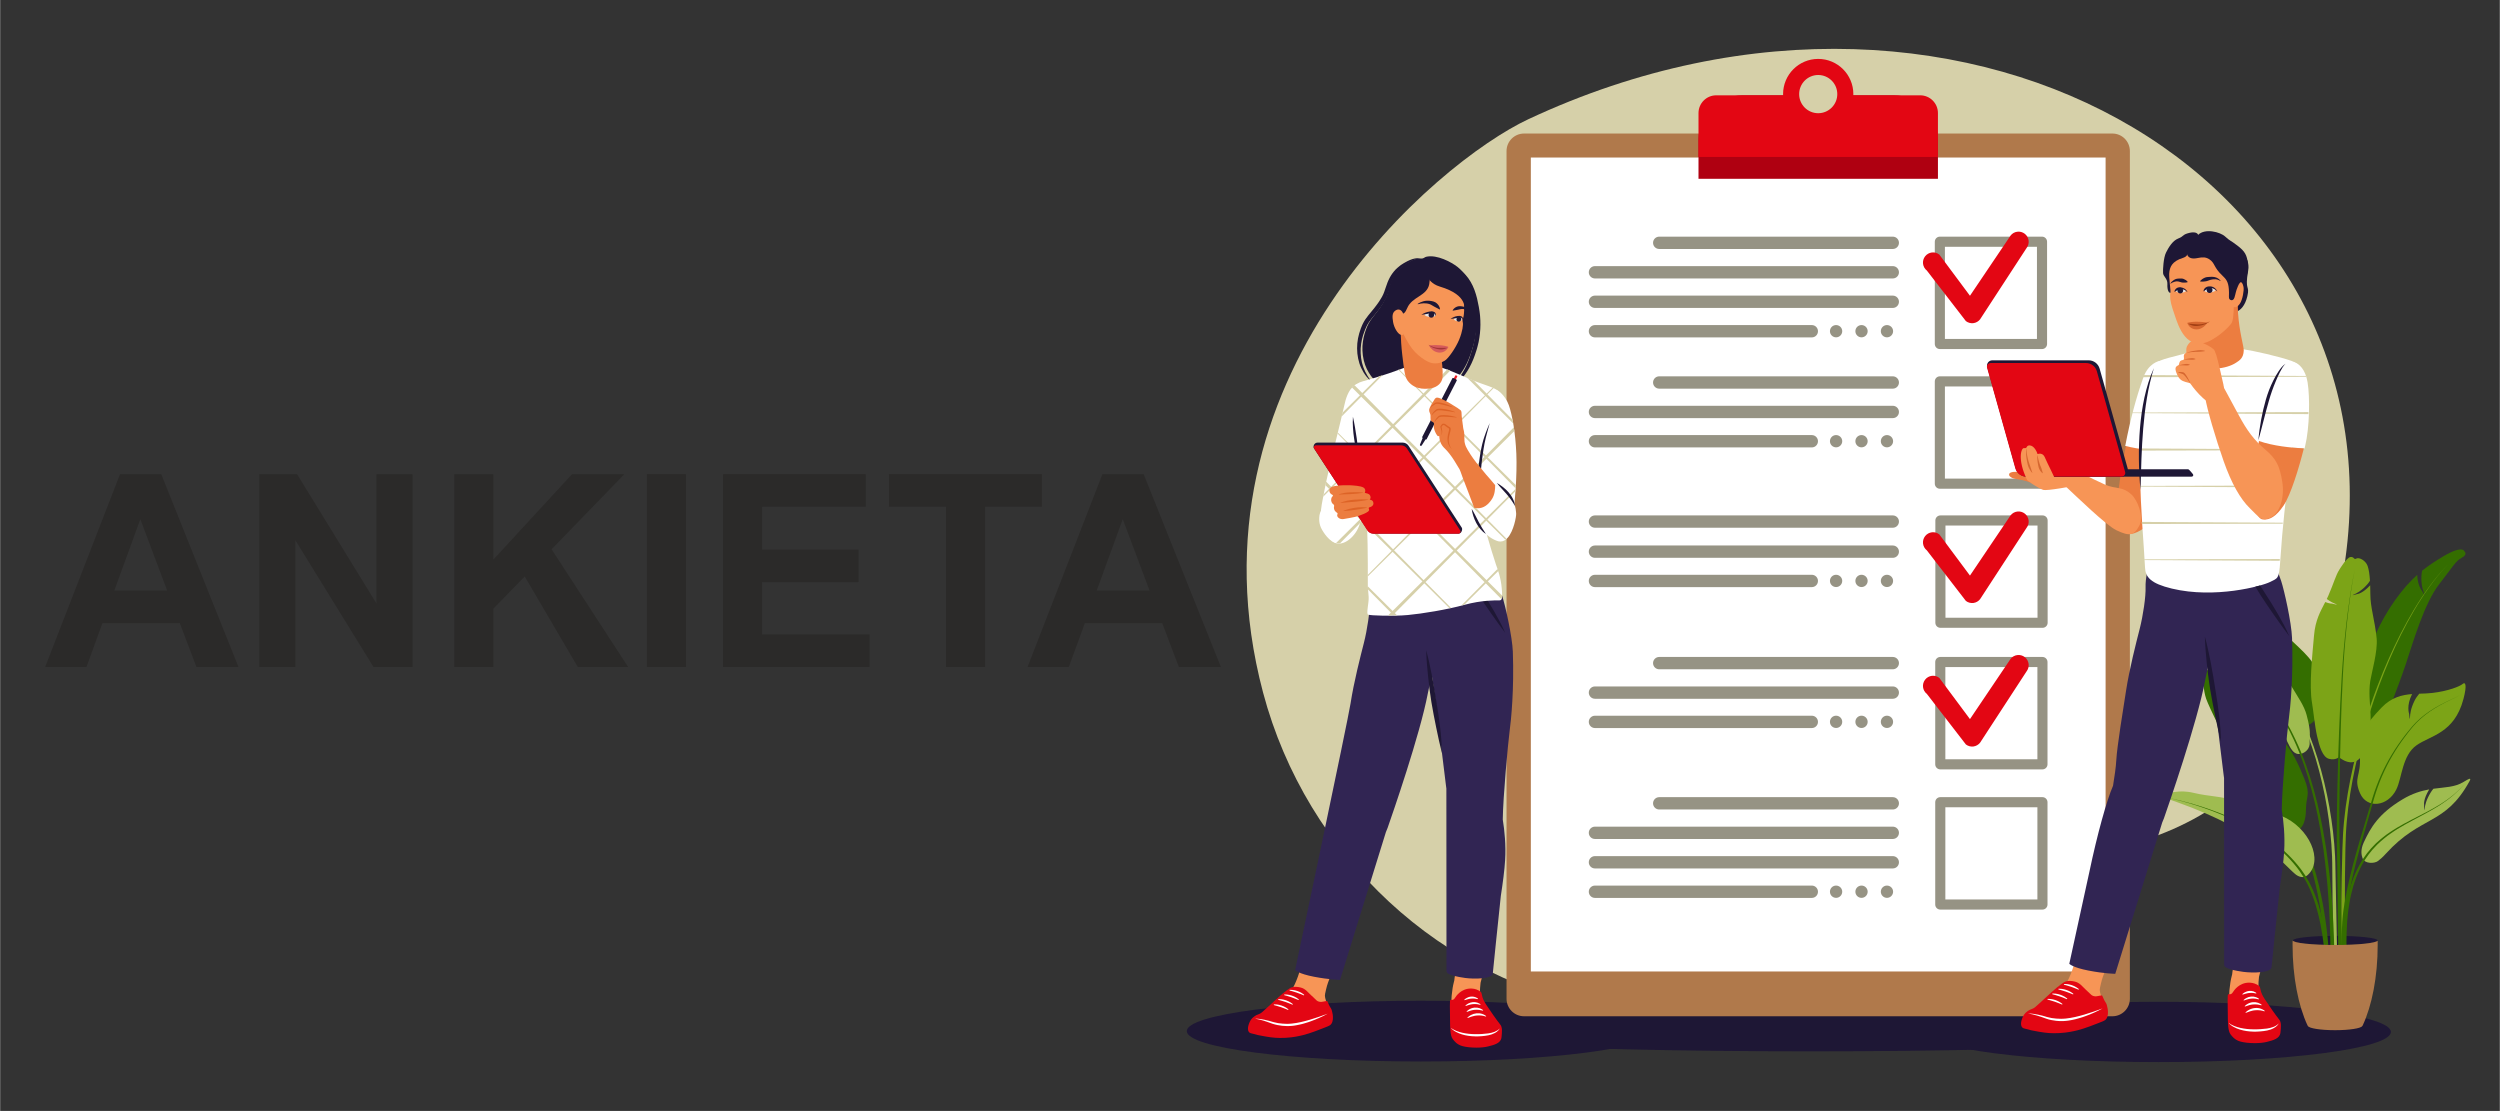 <?xml version="1.0" encoding="UTF-8"?>
<!DOCTYPE svg PUBLIC "-//W3C//DTD SVG 1.1//EN" "http://www.w3.org/Graphics/SVG/1.1/DTD/svg11.dtd">
<!-- Creator: CorelDRAW 2017 -->
<svg xmlns="http://www.w3.org/2000/svg" xml:space="preserve" width="1807px" height="803px" version="1.1" style="shape-rendering:geometricPrecision; text-rendering:geometricPrecision; image-rendering:optimizeQuality; fill-rule:evenodd; clip-rule:evenodd"
viewBox="0 0 1807 803.11"
 xmlns:xlink="http://www.w3.org/1999/xlink"
 zoomAndPan="magnify">
 <rect x="0" y="0" width="1807" height="803.11" fill="#333333" stroke="none"/>
 <defs>
  <style type="text/css">
   <![CDATA[
    .fil1 {fill:none}
    .fil6 {fill:none;fill-rule:nonzero}
    .fil23 {fill:#2B2A29;fill-rule:nonzero}
    .fil0 {fill:#1E1735;fill-rule:nonzero}
    .fil13 {fill:#312553;fill-rule:nonzero}
    .fil3 {fill:#346E00;fill-rule:nonzero}
    .fil12 {fill:#686BEA;fill-rule:nonzero}
    .fil4 {fill:#7CA417;fill-rule:nonzero}
    .fil20 {fill:#969384;fill-rule:nonzero}
    .fil5 {fill:#9FBC50;fill-rule:nonzero}
    .fil19 {fill:#A33636;fill-rule:nonzero}
    .fil22 {fill:#A34014;fill-rule:nonzero}
    .fil9 {fill:#AF0011;fill-rule:nonzero}
    .fil7 {fill:#B0794B;fill-rule:nonzero}
    .fil17 {fill:#D65B5B;fill-rule:nonzero}
    .fil21 {fill:#D66730;fill-rule:nonzero}
    .fil2 {fill:#D6D0A9;fill-rule:nonzero}
    .fil15 {fill:#DD6326;fill-rule:nonzero}
    .fil10 {fill:#E30613;fill-rule:nonzero}
    .fil18 {fill:#E6E6E6;fill-rule:nonzero}
    .fil14 {fill:#EC7D40;fill-rule:nonzero}
    .fil16 {fill:#ED1C24;fill-rule:nonzero}
    .fil11 {fill:#F79556;fill-rule:nonzero}
    .fil8 {fill:white;fill-rule:nonzero}
   ]]>
  </style>
    <clipPath id="id0">
     <path d="M1391.21 720.96l337.39 0 0 46.83 -337.39 0 0 -46.83zm0 0z"/>
    </clipPath>
    <clipPath id="id1" style="clip-rule:nonzero">
     <path d="M1706.75 562.7l78.9 0 0 61.18 -78.9 0 0 -61.18zm0 0z"/>
    </clipPath>
    <clipPath id="id2" style="clip-rule:nonzero">
     <path d="M857.68 720.96l341.3 0 0 46.83 -341.3 0 0 -46.83zm0 0z"/>
    </clipPath>
 </defs>
 <g id="Warstwa_x0020_1">
  <g id="_1396008328496">
   <g>
   </g>
   <g style="clip-path:url(#id0)">
    <g id="_1395923881312">
     <path class="fil0" d="M1728.25 745.98c0,12.05 -75.17,21.81 -167.88,21.81 -92.73,0 -167.9,-9.76 -167.9,-21.81 0,-12.04 75.17,-21.8 167.9,-21.8 92.71,0 167.88,9.76 167.88,21.8z"/>
    </g>
   </g>
   <path class="fil1" d="M1391.21 720.96l337.39 0 0 46.83 -337.39 0 0 -46.83zm0 0z"/>
   <path class="fil2" d="M1338.64 707.79c28.02,-15.24 22.16,-24.9 91.44,-66.73 61.52,-37.15 214.37,0.99 260.28,-209.03 64.73,-296.1 -266.2,-495.32 -585.71,-345.81 -65.22,30.51 -252.18,186.22 -191.73,414.34 31.22,117.83 129.34,209.78 247.68,228.38 53.78,8.46 119.27,10.82 178.04,-21.15z"/>
   <path class="fil0" d="M1718.64 679.83c0,1.82 -13.72,3.31 -30.64,3.31 -16.9,0 -30.61,-1.49 -30.61,-3.31 0,-1.83 13.71,-3.3 30.61,-3.3 16.92,0 30.64,1.47 30.64,3.3z"/>
   <path class="fil3" d="M1699.16 531.04c1.07,-8.23 3.46,-30.56 8.44,-46.86 4.97,-16.31 12.34,-34.53 23.62,-50.26 5.51,-7.71 10.62,-13.47 16.07,-18.35 0.26,7.97 3.47,11.6 3.47,11.6 0,0 2.88,5.01 1.79,2.42 -1.09,-2.59 -2.39,-6.1 -2.25,-12.76 0.01,-1.38 0.23,-2.84 0.53,-4.28 4.68,-3.75 9.69,-7.05 15.45,-10.45 14.24,-8.4 15.16,-3.43 15.16,-3.43 0,0 2.63,2.04 -1.92,4.5 -4.55,2.49 -5.64,5.37 -16.4,19.21 -10.75,13.82 -18.78,41.68 -24.09,57.69 -5.3,16.02 -18.89,50.4 -18.89,50.4 0,0 -4.57,15.83 -15.2,13.09 -6.73,-1.74 -6.85,-4.31 -5.78,-12.52z"/>
   <path class="fil4" d="M1769.12 408.38c-4.69,4.85 -8.98,10.07 -12.98,15.48 -3.99,5.44 -7.74,11.05 -11.21,16.84 -3.44,5.8 -6.74,11.68 -9.8,17.69 -3.05,6.02 -5.98,12.1 -8.68,18.28 -2.71,6.18 -5.31,12.41 -7.69,18.73 -0.63,1.57 -1.23,3.14 -1.79,4.73l-1.73 4.75c-1.11,3.19 -2.24,6.38 -3.28,9.58 -4.25,12.83 -7.88,25.84 -10.88,39 -2.99,13.18 -5.37,26.51 -6.67,39.98 -0.69,6.75 -1,13.52 -1.21,20.25 -0.23,6.75 -0.38,13.5 -0.52,20.24 -0.51,26.97 -0.71,53.93 -0.8,80.91l3.14 -0.01c-0.15,-26.96 -0.21,-53.91 0.03,-80.87 0.06,-6.73 0.16,-13.47 0.31,-20.2 0.14,-6.74 0.4,-13.45 1.01,-20.13 1.16,-13.38 3.4,-26.67 6.24,-39.82 2.86,-13.14 6.37,-26.16 10.48,-38.98 1,-3.22 2.1,-6.39 3.17,-9.58l1.69 -4.77c0.55,-1.59 1.13,-3.17 1.73,-4.73 2.31,-6.33 4.86,-12.57 7.49,-18.76 2.64,-6.19 5.5,-12.29 8.48,-18.33 3,-6.03 6.22,-11.93 9.62,-17.76 3.4,-5.81 7.1,-11.44 11.02,-16.92 3.95,-5.45 8.18,-10.71 12.83,-15.6z"/>
   <path class="fil3" d="M1601.08 447.75c2,1.54 10.07,5.37 21.73,6.99 9.9,1.36 20.02,-0.41 29.76,5.53 -0.63,2.61 -1.56,5.4 -2.88,7.64 -3.4,5.73 -6.36,8.01 -8.64,9.65 -2.28,1.62 2.79,-1.12 2.79,-1.12 0,0 4.24,-1.19 9.02,-9.84 0.95,-1.73 1.57,-3.34 1.94,-4.82 1.01,0.73 2,1.57 3,2.51 11.32,10.71 18.99,17.47 17.33,30.02 -1.64,12.58 4.26,15.43 -1.07,24.92 -5.35,9.5 -21.03,7.14 -26.85,-3.65 -3.83,-7.08 -6.36,-24.95 -15.8,-32.32 -18.13,-14.16 -26.63,-11.19 -31.26,-26.45 -2.56,-8.44 -1.06,-10.61 0.93,-9.06z"/>
   <path class="fil4" d="M1705.78 546.2c-1.18,-14.94 4.11,-22.59 15.8,-34.76 7.03,-7.28 14.56,-9.12 22,-9.7 -4.32,8.48 -2.16,14.24 -2.16,14.24 0,0 0.49,5.76 0.62,2.95 0.11,-2.81 0.43,-6.54 3.37,-12.51 0.84,-1.71 2.05,-3.41 3.34,-4.95 3.22,-0.11 6.37,-0.17 9.44,-0.54 11.71,-1.38 19.91,-4.77 21.94,-6.51 2.06,-1.73 3.21,0.81 0.6,10.77 -6.59,25.13 -23.86,26.37 -34.1,33.68 -10.25,7.3 -10.37,23.63 -14.46,31.85 -6.22,12.5 -21.27,14.13 -26.25,2.66 -4.98,-11.46 1.02,-12.24 -0.14,-27.18z"/>
   <g>
   </g>
   <g style="clip-path:url(#id1)">
    <g>
     <path class="fil5" d="M1708.61 609.06c5.06,-10.97 10.76,-20.84 28.08,-31.22 7.14,-4.29 13.5,-6.16 19.25,-7.17 -4.49,7.39 -3.68,11.25 -3.68,11.25 0,0 -0.06,5.78 0.32,2.99 0.37,-2.78 1.03,-6.47 4.52,-12.14 0.54,-0.89 1.18,-1.75 1.9,-2.59 8.35,-1.15 15.4,-1.01 21.78,-4.92 3.29,-2.02 6.01,-3.65 4.37,-0.64 -17.87,32.56 -34.96,24.38 -60.54,52.51 -2.19,2.43 -4.1,4.11 -5.67,5.28 -2.82,2.11 -9.45,1.79 -10.91,-1.43 -1.24,-2.76 -1.81,-6.74 0.58,-11.92z"/>
    </g>
   </g>
   <path class="fil6" d="M1706.75 562.7l78.9 0 0 61.18 -78.9 0 0 -61.18zm0 0z"/>
   <path class="fil4" d="M1671.27 508.38c-2.28,-12.94 0.21,-35.03 1.41,-48.92 0.96,-11.34 4.66,-17.47 8.11,-24.24 2.89,1.18 4.87,1.12 4.87,1.12 0,0 5.59,1.41 2.97,0.38 -1.81,-0.71 -4,-1.64 -6.73,-3.71 0.39,-0.81 0.79,-1.65 1.17,-2.51 3.92,-9.01 5.33,-14.64 7.86,-18.58 0,0 5.33,-8.99 8.14,-9.27 2.8,-0.27 2.25,2.26 4.21,1.12 1.98,-1.12 6.74,1.41 8.14,5.35 0.87,2.44 1.42,6.05 1.7,10.71 -0.64,1.04 -1.38,2.04 -2.16,2.88 -4.2,4.6 -7.34,6.13 -9.75,7.19 -2.4,1.06 2.78,-0.48 2.78,-0.48 0,0 3.74,-0.27 9.3,-6.34 0.08,2.04 0.11,4.23 0.11,6.57 0,9.55 3.26,18.64 4.55,31.77 0.9,9.12 -3.57,24.51 -4.57,30.65 -2.73,17.07 4.94,30.57 -5.19,52.3 -6.1,13.09 -17.53,2.96 -17.53,2.96 0,0 -2.26,2.39 -7.04,1.26 -4.76,-1.12 -7.02,-9 -8.7,-16.31 -1.69,-7.31 -2.76,-18.91 -3.65,-23.9z"/>
   <path class="fil5" d="M1647.2 523.38c-5.05,-8.9 -10.58,-17.32 -21.78,-26.85 -11.2,-9.52 -17.98,-16.58 -26.96,-20.23 -8.66,-3.52 -15.23,-6.56 -23.76,-7.87 -8.31,-1.29 -13.32,-0.82 -14.46,-2.52 -0.81,-1.22 0.4,-1.77 5.84,-1.5 8.34,0.43 10.19,-1.76 21.41,-0.41 11.2,1.35 18.33,-0.85 26.02,3.69 7.69,4.54 18.7,7.51 26.34,13.67 7.67,6.17 13.95,10.42 16.52,14.74 5.14,8.55 9.18,14.12 10.96,20.77 3.74,13.96 1.75,14.57 2.19,19.49 0.43,4.92 -3.09,7.55 -5.7,8.38 -8.03,2.56 -9.65,-9.04 -16.62,-21.36z"/>
   <path class="fil3" d="M1702.38 411.14c-0.83,3.16 -1.41,6.38 -1.99,9.58 -0.57,3.22 -1.11,6.44 -1.6,9.66 -0.98,6.45 -1.84,12.91 -2.62,19.4 -0.75,6.48 -1.41,12.98 -1.99,19.47 -0.55,6.52 -1.07,13.03 -1.46,19.54 -0.81,13.03 -1.39,26.07 -1.9,39.11 -0.49,13.04 -0.89,26.1 -1.19,39.14 -0.29,13.06 -0.55,26.1 -0.51,39.17 0,3.26 0.09,6.56 0.17,9.81l0.19 9.77 0.27 19.57 0.83 78.3 3.16 -0.05 -1.63 -78.29 -0.47 -19.57 -0.28 -9.8c-0.11,-3.28 -0.23,-6.49 -0.26,-9.76 -0.18,-13.02 -0.05,-26.08 0.11,-39.12 0.16,-13.04 0.44,-26.08 0.79,-39.12 0.37,-13.04 0.83,-26.09 1.52,-39.11 0.32,-6.52 0.75,-13.03 1.24,-19.53 0.52,-6.51 1.12,-12.99 1.81,-19.49 0.7,-6.48 1.5,-12.95 2.42,-19.42 0.46,-3.21 0.95,-6.45 1.5,-9.66 0.55,-3.21 1.09,-6.44 1.89,-9.6z"/>
   <path class="fil3" d="M1778.23 501.99c-0.1,0.35 -0.41,0.55 -0.69,0.78 -0.27,0.2 -0.58,0.38 -0.88,0.55 -0.62,0.34 -1.25,0.66 -1.87,0.95l-3.82 1.78c-2.54,1.18 -5.06,2.4 -7.52,3.74 -4.94,2.66 -9.67,5.76 -13.9,9.45 -2.13,1.86 -4.13,3.85 -5.97,5.98 -0.91,1.06 -1.79,2.16 -2.68,3.25l-2.62 3.29c-3.41,4.46 -6.62,9.1 -9.51,13.92 -5.83,9.64 -10.39,20.03 -13.72,30.77 -3.14,10.8 -6.47,21.48 -9.64,32.27 -3.14,10.77 -6.1,21.64 -8.49,32.64 -1.18,5.5 -2.19,11.05 -2.97,16.64 -0.74,5.6 -1.1,11.3 -1.24,16.89 -0.32,11.25 -0.38,22.48 -0.35,33.72 0.03,11.23 0.16,22.45 0.4,33.69l3.15 -0.09c-0.37,-11.2 -0.63,-22.42 -0.8,-33.63 -0.16,-11.21 -0.23,-22.42 -0.04,-33.63 0.07,-5.61 0.37,-11.12 1.03,-16.67 0.7,-5.53 1.65,-11.03 2.75,-16.52 2.24,-10.96 5.06,-21.81 8.08,-32.59 3.03,-10.79 6.25,-21.58 9.26,-32.37 3.18,-10.71 7.58,-21.07 13.25,-30.73 2.84,-4.81 5.96,-9.47 9.32,-13.94l2.56 -3.33c0.89,-1.08 1.75,-2.2 2.63,-3.26 1.8,-2.15 3.77,-4.14 5.86,-5.99 4.17,-3.74 8.84,-6.88 13.73,-9.59 2.43,-1.37 4.95,-2.63 7.48,-3.82l3.8 -1.82c0.63,-0.31 1.24,-0.63 1.85,-0.97 0.31,-0.18 0.6,-0.37 0.89,-0.57 0.26,-0.23 0.57,-0.44 0.67,-0.79z"/>
   <path class="fil5" d="M1601.3 451.15c3.68,4.76 8.17,8.83 13.12,12.19 4.98,3.37 10.36,6.02 15.41,9.19 2.51,1.61 4.98,3.31 7.16,5.34 1.15,0.94 2.13,2.06 3.17,3.12 0.51,0.55 0.95,1.15 1.43,1.72 0.47,0.58 0.96,1.13 1.37,1.76 3.58,4.78 6.84,9.81 9.89,14.94 1.55,2.56 2.97,5.18 4.4,7.82l2.04 3.98c0.69,1.32 1.3,2.68 1.96,4.03 2.54,5.4 4.87,10.9 7,16.49 4.21,11.17 7.62,22.67 10.28,34.3 2.7,11.64 4.66,23.44 5.9,35.32 0.63,5.93 1.09,11.89 1.3,17.84 0.13,2.97 0.13,5.97 0.16,8.96l0.08 8.98 0.64 71.87 3.16 -0.03 -1.43 -71.88 -0.18 -8.98c-0.07,-2.99 -0.09,-5.99 -0.25,-9 -0.29,-6.02 -0.81,-12.01 -1.5,-17.97 -1.41,-11.94 -3.51,-23.79 -6.33,-35.47 -2.83,-11.67 -6.36,-23.18 -10.73,-34.37 -2.19,-5.59 -4.59,-11.09 -7.21,-16.49 -0.68,-1.35 -1.32,-2.69 -2.03,-4.03l-2.08 -3.98c-1.47,-2.62 -2.93,-5.24 -4.51,-7.8 -3.11,-5.12 -6.43,-10.13 -10.08,-14.88 -0.43,-0.62 -0.93,-1.18 -1.41,-1.76 -0.49,-0.59 -0.95,-1.18 -1.47,-1.74 -1.07,-1.05 -2.07,-2.17 -3.23,-3.12 -2.24,-2.03 -4.76,-3.73 -7.28,-5.3 -5.12,-3.15 -10.53,-5.72 -15.53,-9.03 -4.96,-3.3 -9.48,-7.31 -13.22,-12.02z"/>
   <path class="fil3" d="M1781.8 566.36c-5.14,6.03 -11.38,11.02 -18.08,15.18 -6.73,4.13 -13.82,7.58 -20.86,11.21 -3.52,1.8 -7,3.73 -10.41,5.72l-2.53 1.58c-0.85,0.53 -1.69,1.06 -2.49,1.64l-2.46 1.7c-0.8,0.58 -1.57,1.21 -2.35,1.82 -1.61,1.18 -3.06,2.56 -4.55,3.88l-0.57 0.49 -1.56 1.61c-0.69,0.73 -1.42,1.41 -2.07,2.17l-2.89 3.45 -0.88 1.23 -1.73 2.44c-0.31,0.39 -0.57,0.82 -0.81,1.27l-0.77 1.28c-4.14,6.85 -7,14.41 -8.98,22.15 -1.06,3.84 -1.68,7.8 -2.4,11.72 -0.48,3.96 -1.08,7.91 -1.28,11.88 -1.19,15.89 -0.49,31.84 1.06,47.64l3.14 -0.34c-1.79,-15.64 -2.76,-31.43 -1.84,-47.13 0.14,-3.94 0.66,-7.83 1.08,-11.74 0.62,-3.86 1.18,-7.77 2.16,-11.56 1.8,-7.61 4.49,-15.06 8.41,-21.82l0.74 -1.27c0.23,-0.41 0.47,-0.84 0.76,-1.24l1.67 -2.42 0.83 -1.2 0.92 -1.15 1.84 -2.28c0.63,-0.75 1.33,-1.43 1.99,-2.15l1.52 -1.61 0.53 -0.49c1.46,-1.31 2.85,-2.69 4.42,-3.89 0.76,-0.61 1.5,-1.24 2.3,-1.84l2.39 -1.71c0.78,-0.59 1.61,-1.12 2.43,-1.66l2.47 -1.61c3.37,-2.04 6.79,-4.01 10.28,-5.85 6.96,-3.74 14.02,-7.33 20.71,-11.6 6.65,-4.28 12.82,-9.4 17.86,-15.5z"/>
   <path class="fil3" d="M1570.71 466.28c6.44,0.77 12.83,2.02 19.05,3.86 1.55,0.51 3.11,0.94 4.64,1.49l4.55 1.72c2.96,1.3 5.95,2.57 8.78,4.15 5.7,3.06 11.18,6.6 16.13,10.8 1.28,0.98 2.46,2.1 3.66,3.19 1.19,1.1 2.44,2.14 3.54,3.32l3.38 3.5c1.08,1.21 2.12,2.45 3.18,3.66 0.52,0.63 1.07,1.23 1.57,1.86l1.49 1.93c0.97,1.28 1.98,2.56 2.93,3.87l2.73 4.02c0.46,0.67 0.93,1.32 1.35,2.01l1.25 2.08 2.51 4.15 2.32 4.28 1.15 2.14c0.4,0.71 0.72,1.46 1.07,2.18l2.1 4.38c5.46,11.77 9.59,24.11 12.97,36.63 3.37,12.53 5.83,25.28 7.75,38.13 0.24,1.59 0.5,3.2 0.74,4.79l0.59 4.84c0.4,3.22 0.86,6.43 1.15,9.66l0.97 9.68 0.75 9.72c0.11,1.61 0.26,3.23 0.33,4.84l0.27 4.88c0.15,3.23 0.38,6.46 0.47,9.71 0.2,6.48 0.48,12.98 0.49,19.48 0.05,3.23 0.09,6.48 0.11,9.73 0,3.23 -0.03,6.48 -0.09,9.72 -0.06,3.23 -0.17,6.48 -0.37,9.68 -0.11,1.61 -0.23,3.2 -0.41,4.78 -0.1,0.78 -0.2,1.55 -0.34,2.3 -0.08,0.37 -0.16,0.72 -0.25,1.04 -0.04,0.19 -0.09,0.28 -0.14,0.42 -0.01,0.04 -0.03,0.04 -0.03,0.07 0,0 0.05,-0.09 0.09,-0.12 0,0 0.02,-0.03 0.17,-0.15 0.2,-0.08 -0.03,-0.17 0.92,-0.29l-0.06 3.15c1.01,-0.12 0.81,-0.26 1.06,-0.37 0.2,-0.13 0.23,-0.21 0.27,-0.26 0.1,-0.1 0.22,-0.27 0.27,-0.36 0.07,-0.16 0.16,-0.34 0.23,-0.48 0.09,-0.24 0.2,-0.53 0.24,-0.75 0.12,-0.46 0.22,-0.9 0.29,-1.33 0.16,-0.86 0.26,-1.69 0.36,-2.52 0.18,-1.67 0.29,-3.31 0.38,-4.95 0.17,-3.28 0.24,-6.54 0.27,-9.82 0.04,-3.26 0.02,-6.53 -0.01,-9.78 -0.03,-3.26 -0.14,-6.51 -0.2,-9.77 -0.08,-6.52 -0.43,-13.03 -0.68,-19.53 -0.13,-3.26 -0.39,-6.51 -0.58,-9.76l-0.32 -4.87c-0.09,-1.63 -0.26,-3.25 -0.38,-4.87l-0.84 -9.75 -1.08 -9.72c-0.32,-3.23 -0.82,-6.46 -1.25,-9.68l-0.66 -4.84c-0.23,-1.63 -0.52,-3.22 -0.78,-4.83 -2.06,-12.87 -4.66,-25.67 -8.19,-38.24 -3.49,-12.55 -7.8,-24.93 -13.41,-36.7l-2.16 -4.4c-0.37,-0.72 -0.69,-1.47 -1.1,-2.17l-3.54 -6.44 -2.58 -4.15 -1.28 -2.09c-0.43,-0.68 -0.92,-1.33 -1.38,-2l-2.79 -4.03c-0.97,-1.31 -2.01,-2.58 -3,-3.87l-1.51 -1.93c-0.52,-0.62 -1.07,-1.22 -1.61,-1.83 -1.07,-1.23 -2.13,-2.47 -3.23,-3.67l-3.45 -3.48c-1.12,-1.18 -2.37,-2.22 -3.58,-3.3 -1.21,-1.09 -2.41,-2.2 -3.71,-3.18 -5.03,-4.17 -10.56,-7.68 -16.32,-10.68 -2.87,-1.56 -5.87,-2.82 -8.86,-4.09l-4.58 -1.69c-1.53,-0.52 -3.11,-0.95 -4.66,-1.42 -6.25,-1.78 -12.66,-2.97 -19.11,-3.68z"/>
   <path class="fil3" d="M1593.44 487.17c1.21,-2.85 2.39,-3.6 7.17,-2.53 4.76,1.07 9.58,9.07 17.87,15.6 0.21,0.17 0.44,0.35 0.66,0.54 0.21,1.02 0.33,2.03 0.36,3.01 0.22,5.94 -0.9,9.06 -1.84,11.38 -0.79,2 3.94,-4.07 4.89,-11.41 8.09,7.54 18.65,19.96 26.1,29.11 8.78,10.77 12.61,19.14 17.16,30.38 4.54,11.27 1.05,12.72 1.05,21.56 -0.02,8.86 -2.55,12.82 -4.11,13.94 0,0 -3.83,4.12 -12.18,1.08 -5.57,-2.02 -8.34,-5.19 -13.6,-10.13 -5.27,-4.91 -13.19,-19.14 -16.65,-27.49 -1.98,-4.81 -3.24,-8.4 -4.62,-11.94 8.28,1.67 11.65,-0.3 11.65,-0.3 0,0 5.81,-1.9 2.89,-1.34 -2.92,0.57 -6.83,1.15 -13.69,-0.41 -0.63,-0.15 -1.25,-0.32 -1.87,-0.54 -0.74,-1.77 -1.55,-3.61 -2.53,-5.67 -3.48,-7.18 -15.25,-30.54 -17.4,-36.73 -2.17,-6.21 -2.54,-15.26 -1.31,-18.11z"/>
   <path class="fil3" d="M1597.02 488.24c1.87,4.86 4.22,9.5 6.68,14.08 2.52,4.57 5.21,9.03 8.06,13.38 2.84,4.35 5.9,8.57 8.69,12.93 2.82,4.37 5.55,8.8 8.23,13.26 5.33,8.92 10.47,17.96 15.57,27.03 2.55,4.52 5.09,9.06 7.71,13.57l1.9 3.38 0.95 1.7 0.89 1.72 1.78 3.46c0.58,1.15 1.1,2.33 1.67,3.5 2.24,4.67 4.17,9.48 6.04,14.31 1.77,4.87 3.47,9.76 4.91,14.74 1.51,4.95 2.75,9.99 3.94,15.04 1.12,5.05 2.15,10.12 2.99,15.23 1.7,10.22 2.82,20.53 3.45,30.88 0.29,5.16 0.46,10.34 0.48,15.52 0.01,5.16 -0.08,10.38 -0.45,15.46l3.14 0.25c0.32,-5.3 0.34,-10.5 0.26,-15.74 -0.08,-5.24 -0.32,-10.45 -0.69,-15.68 -0.75,-10.42 -2,-20.81 -3.86,-31.09 -0.9,-5.15 -2.01,-10.25 -3.2,-15.34 -1.27,-5.07 -2.59,-10.13 -4.17,-15.09 -1.52,-5.02 -3.28,-9.93 -5.13,-14.81 -1.97,-4.84 -3.97,-9.67 -6.29,-14.36 -0.58,-1.16 -1.12,-2.36 -1.73,-3.51l-1.84 -3.46 -0.9 -1.73 -1 -1.7 -1.94 -3.39c-2.67,-4.46 -5.28,-8.95 -7.9,-13.45 -5.21,-9 -10.46,-18 -15.9,-26.85 -2.75,-4.43 -5.54,-8.83 -8.4,-13.17 -2.87,-4.35 -5.98,-8.52 -8.87,-12.82 -2.9,-4.32 -5.66,-8.74 -8.22,-13.26 -2.51,-4.53 -4.93,-9.16 -6.85,-13.99z"/>
   <path class="fil5" d="M1563.32 572.48c6.71,1.79 10.56,-2.12 22.53,0.73 11.11,2.64 20.61,2.41 27.46,5.29 0.4,0.45 0.77,0.91 1.11,1.38 3.84,5.44 4.75,9.07 5.3,11.82 0.43,2.1 1.01,-4.36 -1.35,-11.04 6.25,2.04 14.3,2.3 30.82,9.17 20.01,8.3 30.77,32.32 18.78,42.84 -4.06,3.59 -8.9,-0.82 -8.9,-0.82 -9.1,-7.57 -25.45,-30.65 -85.4,-51.97 -11.22,-3.98 -14.24,-4.99 -16.78,-6.94 -2.55,-1.93 -0.26,-2.25 6.43,-0.46z"/>
   <path class="fil3" d="M1564.92 576.33c9.27,1.83 18.37,4.42 27.32,7.46 4.48,1.53 8.89,3.2 13.26,4.99 4.36,1.8 8.66,3.79 12.88,5.87 8.42,4.26 16.55,9.11 24,14.88 7.5,5.69 14.21,12.4 19.73,19.97 0.67,0.97 1.3,1.95 1.94,2.93l0.97 1.45c0.32,0.51 0.59,1.02 0.89,1.52l1.71 3.07c0.52,1.04 1,2.09 1.5,3.15l0.75 1.6c0.23,0.53 0.45,1.09 0.66,1.62 0.43,1.1 0.89,2.18 1.28,3.28 0.38,1.1 0.79,2.21 1.18,3.33l1.05 3.35c2.68,9 4.48,18.27 5.55,27.62 1.09,9.35 1.53,18.77 1.47,28.18 -0.08,9.41 -0.58,18.86 -1.76,28.13l3.13 0.42c1.07,-9.53 1.44,-19.02 1.39,-28.55 -0.06,-9.52 -0.66,-19.04 -1.88,-28.47 -1.22,-9.44 -3.16,-18.82 -6.01,-27.93l-1.14 -3.38c-0.38,-1.14 -0.82,-2.24 -1.24,-3.36 -0.4,-1.12 -0.89,-2.21 -1.33,-3.31 -0.25,-0.55 -0.46,-1.1 -0.71,-1.65l-0.78 -1.63c-0.53,-1.07 -1.04,-2.14 -1.59,-3.22l-1.81 -3.11c-0.29,-0.5 -0.58,-1.02 -0.9,-1.53l-1.01 -1.49c-0.69,-0.98 -1.34,-1.97 -2.04,-2.95 -5.73,-7.63 -12.65,-14.35 -20.29,-19.99 -7.59,-5.71 -15.85,-10.48 -24.37,-14.63 -4.27,-2.04 -8.6,-3.97 -12.99,-5.72 -4.42,-1.73 -8.86,-3.35 -13.37,-4.83 -8.99,-2.89 -18.16,-5.37 -27.44,-7.07z"/>
   <path class="fil7" d="M1718.68 680.52c-0.01,-0.17 -0.04,-0.34 -0.1,-0.49 -0.94,1.73 -14.26,3.11 -30.58,3.11 -16.9,0 -30.61,-1.49 -30.61,-3.31 0,0 0,-0.02 0,-0.02 -0.13,0.2 -0.2,0.45 -0.2,0.71 -0.02,0.87 -0.02,1.73 -0.02,2.6 0,23.14 4.18,43.92 10.82,58.2 0.08,0.13 0.15,0.25 0.25,0.34 0.73,1.72 9.25,3.07 19.67,3.07 10.25,0 18.68,-1.31 19.63,-2.99 0.14,-0.12 0.25,-0.26 0.32,-0.42 6.64,-14.28 10.84,-35.06 10.84,-58.2 0,-0.87 -0.02,-1.73 -0.02,-2.6z"/>
   <path class="fil0" d="M1647.82 741.94c0,9.99 -151.77,18.08 -338.99,18.08 -187.22,0 -339.01,-8.09 -339.01,-18.08 0,-9.99 151.79,-18.1 339.01,-18.1 187.22,0 338.99,8.11 338.99,18.1z"/>
   <g>
   </g>
   <g style="clip-path:url(#id2)">
    <g>
     <path class="fil0" d="M1196.1 745.39c0,12.13 -75.73,21.97 -169.15,21.97 -93.42,0 -169.15,-9.84 -169.15,-21.97 0,-12.13 75.73,-21.96 169.15,-21.96 93.42,0 169.15,9.83 169.15,21.96z"/>
    </g>
   </g>
   <path class="fil6" d="M857.68 720.96l341.3 0 0 46.83 -341.3 0 0 -46.83zm0 0z"/>
   <path class="fil7" d="M1526.9 734.66l-425.27 0c-7,0 -12.68,-5.67 -12.68,-12.68l0 -612.78c0,-7 5.68,-12.67 12.68,-12.67l425.27 0c7,0 12.66,5.67 12.66,12.67l0 612.78c0,7.01 -5.66,12.68 -12.66,12.68z"/>
   <polygon class="fil8" points="1522.01,702.28 1106.52,702.28 1106.52,113.88 1522.01,113.88 "/>
   <path class="fil9" d="M1400.81 129.26l-173.09 0 0 -28.35c0,-17.68 14.31,-32.01 31.96,-32.01l109.16 0c17.65,0 31.97,14.33 31.97,32.01l0 28.35z"/>
   <path class="fil10" d="M1387.98 68.9l-147.44 0c-7.08,0 -12.82,5.76 -12.82,12.86l0 31.7 173.09 0 0 -31.7c0,-7.1 -5.75,-12.86 -12.83,-12.86z"/>
   <path class="fil10" d="M1339.66 68.03c0,14.05 -11.37,25.44 -25.41,25.44 -14.02,0 -25.39,-11.39 -25.39,-25.44 0,-14.06 11.37,-25.44 25.39,-25.44 14.04,0 25.41,11.38 25.41,25.44z"/>
   <path class="fil2" d="M1328.05 68.03c0,7.63 -6.18,13.81 -13.8,13.81 -7.6,0 -13.77,-6.18 -13.77,-13.81 0,-7.62 6.17,-13.81 13.77,-13.81 7.62,0 13.8,6.19 13.8,13.81z"/>
   <path class="fil11" d="M1050.92 709.8c0.08,-0.34 0.17,-0.69 0.27,-1.06 0.1,-2 0.92,-4.81 1.84,-14.46l1.66 0c0.18,-0.81 0.29,-1.29 0.29,-1.29 0,0 2.02,0.52 4.63,1.29l14.39 0c-0.2,0.84 -0.37,1.61 -0.52,2.28 -1.47,6.64 -2.43,10.96 -3.31,13.89 -0.31,2.69 -0.51,5.3 -0.37,7.01 0.37,4.71 1.78,6.98 3.46,9.66 1.89,2.99 8.02,11.74 9.63,13.59 1.61,1.86 1.24,5.07 0.87,8.66 -0.38,3.59 -4.08,4.69 -9.03,5.93 -4.93,1.24 -13.19,0.95 -17.53,-0.24 -2.19,-0.62 -4.18,-1.74 -6.42,-4.71 -2.22,-2.96 -1.59,-10.5 -1.84,-18.66 -0.24,-8.16 0.49,-16.33 1.98,-21.89z"/>
   <path class="fil10" d="M1067.15 757.34c3.23,0 6.22,-0.31 8.4,-0.86 4.58,-1.13 9.31,-2.33 9.76,-6.59l0.03 -0.23c0.38,-3.81 0.72,-7.11 -1.04,-9.16 -1.64,-1.89 -7.96,-10.88 -10.01,-14.13 -1.43,-2.27 -2.68,-4.25 -3.27,-7.7 -0.06,-0.33 -0.18,-1.3 -0.89,-1.8 -1.86,-1.38 -3.98,-2.13 -6.26,-2.24 -0.23,-0.02 -0.46,-0.03 -0.68,-0.03 -7.09,0 -10.75,5.53 -11.43,6.65 -0.63,1.04 -1.32,1.56 -2.13,1.56 -0.46,-0.01 -1.5,-0.38 -1.55,0.72 -0.1,2.62 -0.12,5.26 -0.04,7.88 0.06,1.96 0.07,3.88 0.07,5.73 0.05,6.18 0.08,11.51 1.95,14.01 2.62,3.51 5,4.53 6.96,5.07 2.51,0.71 6.3,1.12 10.13,1.12z"/>
   <path class="fil11" d="M927.91 726.64c0,0 0,-0.01 0,-0.01 0.49,-4.65 10.08,-11.94 14.01,-35.54 2.43,-14.54 5.7,-34.37 6.65,-41.7 1.47,-11.24 4.39,-26.65 7.32,-37.63 2.93,-11.01 11.48,-41.32 14.9,-40.58 3.37,0.72 32.79,-5.01 29.65,22.08 -0.08,0.57 -0.21,1.12 -0.43,1.65 -1.1,2.67 -4.78,11.96 -7.26,21.24 -2.93,10.99 -4.63,22.98 -8.54,32.75 -3.91,9.78 -14.1,34.22 -16.78,42.28 -2.68,8.08 -6.59,15.65 -8.29,21.52 -0.51,1.73 -0.89,3.66 -1.33,5.61 -0.23,1.02 -0.22,2.08 0.06,3.09 0.52,1.93 1.04,3.85 1.42,5.26 1.05,4 1.55,9.07 -0.62,11.14 -1.61,1.52 -30.88,-9.96 -30.76,-11.16z"/>
   <path class="fil8" d="M1084.11 743.36c-0.24,0.32 -0.53,0.59 -0.84,0.85 -0.31,0.24 -0.63,0.47 -0.95,0.67 -0.68,0.41 -1.37,0.75 -2.08,1.04 -1.46,0.55 -2.98,0.9 -4.51,1.12 -1.52,0.21 -3.11,0.34 -4.68,0.45 -0.79,0.03 -1.57,0.07 -2.35,0.09 -0.79,0.01 -1.58,0.03 -2.36,0.01 -3.13,-0.03 -6.27,-0.32 -9.32,-1.01 -1.52,-0.35 -3.02,-0.8 -4.48,-1.39 -0.72,-0.31 -1.44,-0.65 -2.13,-1.03 -0.33,-0.2 -0.67,-0.4 -0.99,-0.64 -0.08,-0.05 -0.16,-0.11 -0.23,-0.17 -0.03,-0.03 -0.08,-0.06 -0.11,-0.09l-0.02 -0.04c-0.01,0.02 0.02,0 -0.03,0.07 -0.03,0.01 -0.03,0.01 -0.04,0.01 0.01,0 0.03,0 0.03,0.02 0.17,0.09 0.32,0.23 0.47,0.36 -0.12,-0.16 -0.24,-0.32 -0.4,-0.46 -0.01,-0.01 -0.01,-0.03 -0.03,-0.03 -0.01,0 -0.01,-0.01 -0.03,-0.01 0,0 -0.01,-0.02 -0.01,-0.02 -0.02,0 -0.03,-0.01 -0.06,0.02 -0.05,0.06 -0.03,0.06 -0.03,0.08l0.04 0.09c0.03,0.03 0.06,0.07 0.09,0.12 0.07,0.08 0.14,0.15 0.22,0.23 0.27,0.29 0.58,0.55 0.9,0.81 0.63,0.51 1.32,0.95 2.03,1.35 1.42,0.8 2.94,1.41 4.49,1.9 3.12,0.97 6.37,1.38 9.62,1.44 0.4,0.02 0.8,0.02 1.21,0.02 0.4,0 0.81,-0.02 1.21,-0.03 0.81,-0.02 1.61,-0.08 2.42,-0.14 0.8,-0.06 1.61,-0.15 2.41,-0.26 0.8,-0.09 1.61,-0.23 2.4,-0.4 1.61,-0.35 3.19,-0.87 4.63,-1.67 0.72,-0.4 1.41,-0.87 2.02,-1.43 0.6,-0.56 1.15,-1.19 1.49,-1.93z"/>
   <path class="fil8" d="M1068.01 722.25c0.23,0.06 0.38,-0.25 0.2,-0.42 -0.17,-0.14 -0.36,-0.26 -0.54,-0.38 -0.43,-0.28 -0.91,-0.49 -1.4,-0.66 -0.98,-0.34 -2.05,-0.43 -3.08,-0.34 -0.26,0.05 -0.52,0.08 -0.78,0.12 -0.24,0.07 -0.5,0.13 -0.75,0.2 -0.49,0.16 -0.96,0.34 -1.42,0.6 -0.65,0.34 -1.25,0.75 -1.77,1.24 -0.16,0.17 0,0.46 0.23,0.4 0.68,-0.21 1.32,-0.43 1.97,-0.6 0.44,-0.13 0.88,-0.23 1.33,-0.32 0.23,-0.03 0.44,-0.09 0.67,-0.12 0.22,-0.03 0.45,-0.06 0.66,-0.08 0.89,-0.09 1.79,-0.1 2.7,0 0.66,0.06 1.3,0.19 1.98,0.36z"/>
   <path class="fil8" d="M1069.86 726.37c0.23,0.07 0.4,-0.25 0.2,-0.4 -0.18,-0.14 -0.38,-0.28 -0.58,-0.41 -0.48,-0.3 -1,-0.54 -1.55,-0.73 -1.07,-0.36 -2.25,-0.49 -3.39,-0.38 -1.15,0.11 -2.27,0.46 -3.26,0.98 -0.71,0.39 -1.37,0.85 -1.95,1.38 -0.18,0.17 0,0.48 0.25,0.38 0.72,-0.26 1.42,-0.52 2.13,-0.72 0.98,-0.29 1.97,-0.49 2.97,-0.59 1,-0.09 1.99,-0.08 3,0.04 0.72,0.09 1.44,0.25 2.18,0.45z"/>
   <path class="fil8" d="M1071.74 730.57c0.23,0.07 0.4,-0.23 0.2,-0.4 -0.23,-0.19 -0.47,-0.35 -0.72,-0.52 -0.52,-0.32 -1.09,-0.59 -1.67,-0.8 -1.16,-0.4 -2.42,-0.55 -3.67,-0.44 -0.16,0.01 -0.31,0.03 -0.46,0.06 -0.16,0.03 -0.31,0.03 -0.46,0.07l-0.46 0.1c-0.16,0.04 -0.3,0.07 -0.45,0.12l-0.23 0.07 -0.21 0.08c-0.14,0.05 -0.29,0.11 -0.43,0.17 -0.28,0.12 -0.57,0.23 -0.83,0.38 -0.81,0.43 -1.55,0.97 -2.19,1.61 -0.17,0.19 0.01,0.48 0.24,0.39 0.83,-0.31 1.63,-0.6 2.43,-0.83 0.12,-0.05 0.26,-0.09 0.39,-0.12l0.4 -0.11c0.13,-0.03 0.26,-0.05 0.4,-0.09l0.18 -0.05c0.02,0 0.02,0 0.02,0l0.2 -0.03c0.14,-0.03 0.26,-0.06 0.4,-0.08l0.4 -0.06c0.13,-0.03 0.27,-0.03 0.4,-0.06 0.13,-0.02 0.27,-0.03 0.41,-0.03 1.07,-0.11 2.14,-0.08 3.23,0.08 0.83,0.1 1.64,0.26 2.48,0.49z"/>
   <path class="fil8" d="M1073.92 734.84c0.23,0.08 0.41,-0.23 0.22,-0.38 -0.26,-0.22 -0.54,-0.41 -0.83,-0.6 -0.6,-0.37 -1.23,-0.66 -1.9,-0.89 -1.34,-0.44 -2.78,-0.58 -4.17,-0.44 -0.71,0.07 -1.41,0.21 -2.07,0.41 -0.67,0.22 -1.32,0.48 -1.93,0.8 -0.92,0.49 -1.76,1.07 -2.51,1.78 -0.17,0.17 0.01,0.46 0.24,0.36 0.94,-0.35 1.84,-0.7 2.74,-0.98 0.62,-0.2 1.23,-0.35 1.84,-0.49 0.16,-0.03 0.31,-0.07 0.46,-0.1 0.16,-0.03 0.31,-0.05 0.46,-0.08 0.31,-0.06 0.62,-0.08 0.92,-0.12 1.24,-0.13 2.49,-0.11 3.73,0.07 0.93,0.14 1.87,0.36 2.8,0.66z"/>
   <path class="fil10" d="M929.33 750.23c-0.67,0.03 -1.36,0.04 -2.03,0.06 -3.62,0.08 -6.65,0.03 -12.6,-1.01 -5.47,-0.97 -5.47,-0.97 -9.29,-2.03 -0.2,-0.06 -0.4,-0.09 -0.59,-0.13 -0.66,-0.16 -1.37,-0.3 -1.92,-0.89 -2.35,-2.48 0.67,-8.2 1.18,-8.92 0.67,-0.97 1.59,-1.78 1.64,-1.82 1.7,-1.52 3.43,-2.12 4.07,-2.33l0.1 -0.03c1.51,-0.54 2.45,-1.41 6.42,-5.08 0.75,-0.69 1.61,-1.48 2.6,-2.4 4.55,-4.19 6.84,-6.29 8.36,-7.53 2.55,-2.1 3.96,-3.03 5.08,-3.77 0.95,-0.64 3.44,-1.56 7.82,-0.46 3.55,0.89 5.3,3.63 7.43,5.51 1.4,1.21 2.28,2.11 2.93,2.75 1.09,1.11 1.5,1.51 2.57,1.86 0.68,0.21 1.27,0.29 1.92,0.27 0.57,-0.03 1.1,-0.15 1.73,-0.27 0.64,-0.14 1.38,-0.31 2.28,-0.39 0,0 0.11,-0.03 0.25,0.07 0.14,0.09 0.18,0.21 0.18,0.21 0.31,0.81 0.69,1.66 1.08,2.45 0.45,0.98 0.75,1.43 1.02,1.86 0.25,0.36 0.48,0.73 0.8,1.36 0.03,0.06 2.4,6.47 0.09,10.38 -0.75,1.25 -1.88,1.7 -4.93,2.88 -0.4,0.16 -0.86,0.33 -1.35,0.53 -1.24,0.49 -9.11,3.67 -14.35,4.92 -2.57,0.62 -6.88,1.66 -12.49,1.95z"/>
   <path class="fil8" d="M920.89 726.61c-0.32,-0.07 -0.26,-0.55 0.08,-0.55 0.64,-0.01 1.29,0.02 1.93,0.08 0.98,0.1 2.16,0.33 3.46,0.78 1.12,0.38 2.21,0.89 3.22,1.5 0.55,0.34 1.09,0.72 1.59,1.12 0.25,0.21 0.02,0.61 -0.29,0.49 -0.58,-0.25 -1.16,-0.51 -1.75,-0.74 -1.05,-0.42 -2.11,-0.82 -3.17,-1.19 -1.07,-0.37 -2.14,-0.69 -3.25,-1 -0.59,-0.18 -1.21,-0.33 -1.82,-0.49z"/>
   <path class="fil8" d="M924.09 722.83c-0.32,-0.08 -0.26,-0.55 0.07,-0.55 0.65,-0.02 1.3,0.01 1.94,0.07 1.18,0.14 2.34,0.4 3.46,0.78 1.12,0.39 2.2,0.89 3.21,1.51 0.56,0.33 1.1,0.72 1.61,1.13 0.24,0.2 0.01,0.61 -0.3,0.47 -0.59,-0.24 -1.16,-0.5 -1.76,-0.73 -1.04,-0.43 -2.1,-0.83 -3.15,-1.2 -1.08,-0.36 -2.15,-0.69 -3.25,-0.99 -0.6,-0.17 -1.21,-0.34 -1.83,-0.49z"/>
   <path class="fil8" d="M928.41 719.46c-0.32,-0.1 -0.26,-0.56 0.07,-0.57 0.65,-0.02 1.3,0.01 1.94,0.09 1.18,0.12 2.35,0.4 3.47,0.78 1.11,0.39 2.2,0.88 3.2,1.49 0.57,0.35 1.1,0.72 1.61,1.13 0.24,0.22 0,0.62 -0.29,0.49 -0.6,-0.26 -1.17,-0.5 -1.77,-0.73 -1.04,-0.45 -2.1,-0.83 -3.15,-1.2 -1.08,-0.37 -2.15,-0.7 -3.25,-1.01 -0.6,-0.17 -1.21,-0.32 -1.83,-0.47z"/>
   <path class="fil8" d="M932.29 716.1c-0.32,-0.09 -0.26,-0.55 0.06,-0.57 0.65,-0.01 1.31,0.02 1.95,0.1 1.18,0.13 2.33,0.39 3.46,0.78 1.12,0.38 2.19,0.87 3.21,1.48 0.55,0.36 1.1,0.72 1.59,1.14 0.26,0.21 0.01,0.61 -0.28,0.49 -0.59,-0.26 -1.18,-0.51 -1.76,-0.75 -1.04,-0.43 -2.1,-0.82 -3.17,-1.18 -1.06,-0.37 -2.15,-0.71 -3.23,-1.02 -0.6,-0.16 -1.22,-0.32 -1.83,-0.47z"/>
   <path class="fil8" d="M907.05 736.37c2.29,0 4.55,0.36 6.81,0.79 1.12,0.23 2.22,0.49 3.32,0.78 1.12,0.27 2.21,0.64 3.28,0.95 1.07,0.29 2.15,0.53 3.23,0.72 1.11,0.17 2.23,0.29 3.33,0.38 1.1,0.09 2.22,0.15 3.33,0.15 0.55,0 1.1,-0.03 1.65,-0.07 0.55,-0.03 1.1,-0.03 1.66,-0.12 4.42,-0.43 8.81,-1.54 13.13,-2.79 4.32,-1.29 8.6,-2.78 12.86,-4.37 -3.97,2.22 -8.16,4.06 -12.46,5.59l-1.63 0.57 -1.64 0.5c-0.53,0.19 -1.09,0.34 -1.64,0.5l-1.65 0.44 -1.69 0.38c-0.56,0.14 -1.13,0.23 -1.7,0.34 -0.57,0.09 -1.13,0.21 -1.7,0.29l-1.72 0.2c-0.58,0.08 -1.16,0.08 -1.74,0.11 -0.59,0.03 -1.17,0.06 -1.75,0.04 -1.15,-0.01 -2.31,-0.07 -3.46,-0.2 -1.15,-0.13 -2.29,-0.3 -3.42,-0.52 -1.15,-0.21 -2.28,-0.53 -3.57,-0.92l-3.2 -1.13c-0.86,-0.37 -1.95,-0.71 -3.02,-1.03 -2.16,-0.66 -4.36,-1.22 -6.61,-1.58z"/>
   <path class="fil12" d="M992.7 415.83c0,0 -0.08,0.32 -0.2,0.89 -1.32,-0.37 0.2,-0.89 0.2,-0.89z"/>
   <path class="fil13" d="M976.2 508.47c2.34,-15.29 7.2,-34.21 9.64,-43.74 2.43,-9.54 4.42,-22.98 4.18,-29.57 -0.2,-5.57 1.84,-15.45 2.48,-18.44 1.38,0.38 5.79,0.63 18.07,0 24.17,-1.22 26.96,-1.61 43.8,-7.97 16.84,-6.36 19.37,-9.28 19.37,-9.28 0.49,0.73 9.85,24.68 12.04,31.27 2.21,6.61 7.33,29.46 7.73,40.34 0.96,27.55 -1.17,48.88 -2.38,57.92 -1.06,7.83 -4.74,47.54 -4.9,63.45 1.27,7.92 2.36,18.48 1.7,29.3 -0.43,7.08 -1.61,16.26 -3.1,25.86 -1.91,18.18 -5.59,53.2 -5.81,56.12 -0.27,3.96 -13.33,4.14 -19.95,3.24 -6.34,-0.86 -10.5,-2.01 -12.41,-3.22 -0.77,-0.48 -1.2,-1.35 -1.12,-2.25l-0.08 -131.47c-0.1,-0.77 -0.21,-1.5 -0.29,-2.15 -1.22,-9.29 -5.3,-43.52 -6.04,-50.35 -0.73,-6.85 -4.23,-29.46 -4.23,-29.46 0,0 -1.56,6.38 -2.85,13.18 -5.68,29.96 -25.63,87.4 -29.05,97.17 -0.37,1.06 -0.78,2.07 -1.24,3.05l-33.16 106.89c0,0 -7.54,-0.11 -18.85,-2.28 -11.3,-2.19 -13.63,-4.81 -13.63,-4.81 0,0 38.24,-180.77 40.08,-192.8z"/>
   <path class="fil0" d="M1042.22 544.43c-1.52,-6.12 -2.83,-12.25 -4.1,-18.4 -1.25,-6.14 -2.46,-12.27 -3.49,-18.48 -0.52,-3.11 -0.94,-6.22 -1.34,-9.33 -0.38,-3.11 -0.76,-6.24 -1.08,-9.37 -0.65,-6.23 -1.18,-12.5 -1.35,-18.82 1.67,6.1 2.97,12.23 4.17,18.4 0.59,3.08 1.13,6.17 1.67,9.25l1.5 9.27c1.03,6.18 1.99,12.38 2.71,18.64 0.74,6.23 1.27,12.52 1.31,18.84z"/>
   <path class="fil0" d="M1067.07 421.21l3.48 5.43c3.19,4.93 6.34,9.94 9.3,15.06 2.97,5.13 5.78,10.36 8.17,15.8 -3.6,-4.72 -7.02,-9.53 -10.41,-14.36 -3.38,-4.83 -6.72,-9.69 -9.93,-14.66 -1.28,-1.98 -2.49,-3.97 -3.69,-5.98 1.01,-0.4 2.05,-0.84 3.08,-1.29z"/>
   <path class="fil0" d="M1027.95 186.9c1.44,-0.29 1.94,-1.06 2.98,-1.29 7.82,-1.79 18.35,4.03 22.52,7.3 9.84,7.72 11.78,20.21 13.12,28.68 2.2,14.21 -0.77,25.27 -1.43,27.59 -2.19,7.74 -6.7,23.67 -21.9,31.95 -12.63,6.88 -25.41,4.54 -29.33,3.83 -4.72,-0.87 -11.55,-2.22 -18.02,-7.83 -2.12,-1.84 -8,-7.45 -10.15,-16.61 -2.28,-9.76 -0.21,-18.01 2.38,-24.31 2.8,-6.83 8.29,-10.46 13.47,-20.65 3.55,-6.99 2.05,-17.66 16.55,-26.12 5.82,-3.38 7.39,-2.03 9.81,-2.54z"/>
   <path class="fil0" d="M992.69 277.27c-1.86,-1.47 -3.53,-3.19 -5,-5.07 -1.5,-1.87 -2.74,-3.96 -3.77,-6.15 -1.03,-2.19 -1.78,-4.53 -2.25,-6.91 -0.49,-2.38 -0.75,-4.81 -0.75,-7.26 -0.02,-2.44 0.21,-4.89 0.67,-7.3 0.46,-2.39 1.15,-4.75 1.99,-7.03 0.23,-0.57 0.45,-1.14 0.68,-1.69l0.35 -0.84c0.12,-0.28 0.27,-0.57 0.4,-0.86 0.53,-1.13 1.18,-2.22 1.85,-3.26 1.4,-2.06 2.96,-3.91 4.45,-5.7 1.51,-1.81 2.95,-3.61 4.29,-5.48 0.33,-0.46 0.66,-0.93 0.98,-1.4l0.47 -0.71 0.46 -0.74c0.31,-0.47 0.62,-0.96 0.91,-1.47l0.64 -1.1c0.08,-0.12 0.12,-0.24 0.18,-0.37 1.02,-1.88 1.69,-4.09 2.46,-6.33 0.36,-1.13 0.76,-2.26 1.21,-3.4 0.21,-0.57 0.49,-1.13 0.72,-1.68 0.24,-0.57 0.53,-1.11 0.81,-1.66 1.16,-2.19 2.62,-4.21 4.32,-6.01 0.91,-0.82 1.75,-1.71 2.74,-2.42l0.72 -0.57c0.25,-0.18 0.48,-0.36 0.74,-0.52l1.53 -0.98c0.49,-0.35 1.04,-0.61 1.56,-0.89l1.6 -0.84c1.09,-0.52 2.19,-1.01 3.34,-1.36 1.16,-0.37 2.38,-0.6 3.58,-0.6 1.22,-0.02 2.37,0.29 3.55,0.18 -0.57,0.16 -1.18,0.19 -1.77,0.22 -0.6,0.01 -1.18,0.01 -1.74,0.11 -1.15,0.13 -2.24,0.49 -3.3,0.95 -1.04,0.47 -2.05,1.02 -3.03,1.64l-1.46 0.96c-0.49,0.31 -0.98,0.61 -1.42,1l-1.37 1.04c-0.23,0.17 -0.44,0.37 -0.64,0.55l-0.63 0.58c-0.87,0.74 -1.61,1.61 -2.39,2.44 -1.43,1.75 -2.64,3.65 -3.59,5.68 -0.95,2.04 -1.64,4.22 -2.29,6.46 -0.66,2.25 -1.29,4.59 -2.44,6.91 -0.06,0.15 -0.14,0.3 -0.2,0.44l-0.23 0.4 -0.44 0.78c-0.3,0.54 -0.6,1.06 -0.92,1.56l-0.48 0.79 -0.49 0.76c-0.32,0.51 -0.66,1.01 -1.01,1.5 -1.38,2 -2.9,3.88 -4.41,5.71 -1.52,1.8 -3.01,3.57 -4.28,5.4 -0.61,0.94 -1.21,1.87 -1.69,2.86 -0.12,0.24 -0.24,0.47 -0.35,0.75l-0.35 0.78c-0.23,0.52 -0.46,1.04 -0.67,1.58 -0.85,2.11 -1.55,4.29 -2.07,6.49 -0.51,2.21 -0.83,4.48 -0.94,6.75 -0.11,2.26 -0.01,4.56 0.29,6.83 0.29,2.27 0.83,4.49 1.61,6.67 0.77,2.16 1.79,4.24 3.02,6.22 0.6,1.01 1.27,1.96 1.98,2.9 0.7,0.93 1.47,1.83 2.27,2.71z"/>
   <path class="fil0" d="M1054.54 194.58c1.71,1.18 3.37,2.51 4.78,4.1 1.41,1.58 2.69,3.3 3.75,5.17 2.15,3.69 3.54,7.78 4.57,11.9 0.5,2.07 0.92,4.14 1.29,6.2 0.18,1.02 0.35,2.08 0.5,3.14 0.09,0.52 0.14,1.06 0.2,1.59l0.18 1.6c0.37,4.24 0.37,8.53 -0.09,12.78 -0.23,2.13 -0.55,4.24 -0.98,6.34 -0.21,1.04 -0.47,2.09 -0.77,3.13l-0.21 0.78 -0.21 0.75c-0.16,0.51 -0.31,1.01 -0.46,1.52 -1.25,4.03 -2.78,8.04 -4.82,11.8 -2,3.77 -4.53,7.29 -7.55,10.29 -3.04,2.99 -6.56,5.46 -10.39,7.13 3.48,-2.31 6.6,-5.06 9.18,-8.24 2.6,-3.16 4.73,-6.66 6.43,-10.35 0.86,-1.85 1.6,-3.74 2.29,-5.67 0.67,-1.93 1.27,-3.88 1.82,-5.87l0.42 -1.48 0.19 -0.76 0.2 -0.73c0.25,-0.98 0.46,-1.96 0.66,-2.96 0.39,-1.99 0.69,-4.01 0.89,-6.02 0.12,-1.03 0.19,-2.04 0.26,-3.05 0.03,-0.51 0.05,-1.01 0.08,-1.52 0.03,-0.52 0.03,-1.02 0.04,-1.53 0.07,-2.04 -0.03,-4.08 -0.12,-6.1l-0.12 -1.53c-0.05,-0.51 -0.08,-1.01 -0.15,-1.52 -0.13,-1.01 -0.22,-2.02 -0.37,-3.06 -0.29,-2.06 -0.58,-4.09 -0.95,-6.1 -0.74,-4.03 -1.76,-8 -3.46,-11.71 -0.8,-1.89 -1.86,-3.65 -3.02,-5.33l-0.91 -1.26c-0.32,-0.4 -0.67,-0.78 -1.01,-1.17l-0.49 -0.61c-0.18,-0.18 -0.37,-0.35 -0.55,-0.55l-1.1 -1.1z"/>
   <path class="fil8" d="M981.24 277.45c0,0 -6.41,1.24 -9.3,14.5 -2.27,10.34 -12.88,52.24 -14.61,62.52 -1.53,9.12 -4.63,17.46 -0.55,26.91 4.58,10.61 8.11,12.09 12.49,10.71 7.71,-2.4 14.47,-11.73 16.18,-24.22 1.72,-12.51 2.01,-88.84 -4.21,-90.42z"/>
   <path class="fil8" d="M1080.42 281.83c1.25,-1.33 7.81,4.14 10.22,11.15 2.42,7.01 4.74,19.72 5.39,34.95 0.68,15.48 -1.19,37.58 -2.4,45.42 -1.61,10.45 -6.68,16.98 -13.66,14.35 -9.56,-3.64 -15,-27.33 -14.34,-40.43 0.51,-10.08 2.15,-51.93 14.79,-65.44z"/>
   <path class="fil8" d="M985.16 275.61c7.54,-2.1 17.52,-5.16 24.64,-7.83 7.11,-2.65 14.04,-5.5 24.28,-3.98 7.87,1.18 16.88,5.24 27.77,10 10.89,4.75 19.27,6.15 21.24,9.37 1.94,3.22 -7.15,22.77 -10.35,35.49 -3.22,12.7 -5.03,36.61 -3.36,46.39 1.67,9.77 8.31,32.22 11.87,42.89 1.05,3.19 3.57,9.07 4.26,17.59 0.7,8.52 -0.19,8.49 -2.29,8.49 -2.08,0 -12.01,-0.27 -24.72,3.22 -12.7,3.49 -30.42,6.38 -40.88,7.36 -10.47,0.98 -27.22,0.41 -28.75,-0.28 -1.53,-0.7 0.69,-8.73 0.41,-12.8 -0.27,-4.04 -0.61,-6.46 -0.61,-7.99 0,-1.54 0.14,-27.36 -0.51,-42.84 -0.26,-6.29 -4.39,-37.56 -6,-48.21 -1.09,-7.12 -5.14,-28.46 -4.68,-44.01 0.22,-7.26 0.14,-10.76 7.68,-12.86z"/>
   <path class="fil8" d="M959.69 362.07c-3.97,3.82 -5.74,8.6 -5.96,10.36 -0.23,1.92 -0.75,6.33 1.95,10.73 0.73,1.21 5.11,8.89 11.08,9.75 7.05,1.02 16.24,-8.46 16.79,-18.27 0.34,-5.95 -3.42,-9.85 -4.62,-11.22 -1.66,-1.85 -4.62,-5.18 -9.38,-5.48 -5.18,-0.34 -8.82,3.14 -9.86,4.13z"/>
   <path class="fil0" d="M982.16 332.48c-0.8,-2.53 -1.44,-5.07 -2.01,-7.65 -0.55,-2.57 -1.03,-5.16 -1.39,-7.77 -0.39,-2.6 -0.66,-5.22 -0.83,-7.86 -0.16,-2.63 -0.22,-5.27 -0.03,-7.92 0.61,2.59 1.07,5.17 1.52,7.75 0.44,2.58 0.85,5.17 1.22,7.76 0.37,2.59 0.71,5.19 0.98,7.8 0.28,2.62 0.52,5.24 0.54,7.89z"/>
   <path class="fil8" d="M1084.45 391.47c-0.78,0 -1.58,-0.16 -2.39,-0.45 -9.7,-3.65 -14.19,-12.4 -17.3,-20.47 -0.32,-0.84 -0.68,-1.75 -1.03,-2.7 -0.23,-0.61 0.34,-1.21 0.97,-1.03 1.19,0.39 2.39,0.59 3.54,0.59 3.96,0 7.43,-2.3 10.28,-6.82 2.07,-3.3 2.33,-7.7 2.17,-10.81 -0.03,-0.69 0.8,-1.08 1.32,-0.62 0.49,0.46 0.98,0.88 1.46,1.31 1.67,1.49 3.25,2.9 4.66,4.36 7.12,7.34 7.52,13.02 7.72,15.75 0.02,0.23 0.03,0.46 0.05,0.66 0.19,2.02 -1.75,12.7 -6.2,17.59 -1.57,1.76 -3.35,2.64 -5.24,2.64 0,0 0,0 -0.01,0z"/>
   <path class="fil2" d="M1028.12 330.63l-21.53 21.36 -21.55 -21.36 21.55 -21.36 21.53 21.36zm1.48 -44.21l21.33 21.56 -21.53 21.36 -21.33 -21.56 21.53 -21.36zm43.43 43.89l-21.33 21.56 -21.33 -21.56 21.33 -21.56 21.33 21.56zm0.26 45.14l-21.53 21.36 -21.53 -21.36 21.53 -21.36 21.53 21.36zm-44.3 43.95l-21.33 -21.56 21.53 -21.36 21.33 21.56 -21.53 21.36zm-21.24 -66.24l21.33 -21.57 21.53 21.37 -21.33 21.56 -21.53 -21.36zm-37.33 -54.93c-0.21,0.91 -0.44,1.87 -0.69,2.88l14.17 -14.34 21.54 21.36 -21.34 21.56 -17.17 -17.04c-0.05,0.25 -0.11,0.49 -0.17,0.72l16.75 16.94 -21.34 21.56 -3.64 -3.68c-0.2,0.9 -0.37,1.75 -0.54,2.53l2.68 2.65 -3.94 4c-0.1,0.55 -0.21,1.12 -0.33,1.69l4.99 -4.97 21.55 21.36 -17.22 17.09c0.33,0.09 0.65,0.15 1,0.21 0.6,0.08 1.2,0.1 1.83,0.03l14.33 -14.48c0.18,-0.69 0.33,-1.39 0.46,-2.1 0.26,-0.72 0.5,-1.45 0.72,-2.2l-21.17 -21.4 21.54 -21.36 21.33 21.56 -18.53 18.38c0.11,0.86 0.2,1.67 0.28,2.43l19.43 -19.63 21.33 21.56 -21.33 21.57 -19.01 -19.19c0.11,1.09 0.17,1.98 0.2,2.62 0,0.02 0,0.05 0,0.08l17.73 17.57 -17.21 17.4c0,0.38 0,0.75 0,1.1l17.94 -17.78 21.53 21.37 -21.53 21.36 -17.94 -17.79c0.02,0.62 0.08,1.39 0.16,2.31l16.53 16.7 -2.11 2.1c1.06,0 2.14,0 3.23,-0.01l0.48 -0.48 0.46 0.46c0.81,-0.01 1.64,-0.03 2.45,-0.06l-1.67 -1.65 21.33 -21.56 18.16 18.02c0.38,-0.08 0.77,-0.16 1.13,-0.25l-18.45 -18.63 21.35 -21.58 21.33 21.58 -16.69 16.85c0.72,-0.18 1.43,-0.38 2.12,-0.56l15.49 -15.37 11.3 11.41c0.27,-0.49 0.43,-1.3 0.45,-2.63l-10.29 -10.22 7.54 -7.48c-0.17,-0.54 -0.34,-1.04 -0.51,-1.52l-7.98 8.06 -21.53 -21.36 21.33 -21.56 13.81 13.68c0.27,-0.18 0.55,-0.4 0.81,-0.64l-13.76 -13.92 20.27 -20.48c0.05,-0.54 0.08,-1.09 0.11,-1.65l-21.33 21.17 -21.34 -21.56 21.54 -21.37 21.16 21.4c0.04,-0.77 0.09,-1.55 0.14,-2.33l-20.26 -20.09 19.2 -19.05c-0.12,-0.92 -0.25,-1.82 -0.38,-2.7l-20.19 20.4 -21.53 -21.36 21.33 -21.56 19.96 19.78c-0.17,-0.92 -0.33,-1.82 -0.49,-2.7l-18.19 -18.37 4.55 -4.6c-0.22,-0.11 -0.45,-0.2 -0.69,-0.31l-4.4 4.36 -9.36 -9.47c-1.11,-0.43 -2.24,-0.91 -3.41,-1.41 -0.47,-0.22 -0.95,-0.42 -1.41,-0.63l12.89 12.79 -21.53 21.37 -21.53 -21.37 18.07 -17.93c-0.74,-0.29 -1.47,-0.56 -2.19,-0.84l-17.24 17.43 -17.55 -17.41c-0.21,0.07 -0.43,0.17 -0.64,0.24l17.59 17.78 -21.33 21.56 -21.33 -21.56 13.7 -13.85c-0.82,0.26 -1.63,0.5 -2.44,0.76l-12.23 12.12 -5.64 -5.7c-0.55,0.4 -1.18,0.95 -1.84,1.67l5.78 5.73 -12.52 12.43z"/>
   <path class="fil0" d="M1054.43 385.72l-61.58 0c-1.7,0 -3.29,-0.87 -4.22,-2.3l-38.96 -59.46c-0.66,-1.01 0,-3.95 2.65,-4l61.56 0c1.72,0 3.31,0.86 4.23,2.3l38.51 59.24c0.66,1.02 -0.09,4.19 -2.19,4.22z"/>
   <path class="fil10" d="M1054.15 385.83l-61.56 0c-1.7,0 -3.29,-0.88 -4.23,-2.3l-38.51 -59.26c-0.66,-1.01 0.07,-2.35 1.28,-2.35l61.57 0c1.7,0 3.29,0.86 4.23,2.29l38.51 59.26c0.66,1.01 -0.08,2.36 -1.29,2.36z"/>
   <path class="fil14" d="M992.3 362.38c-0.9,-1.26 -2.2,-1.01 -2.24,-1.29 -0.01,-0.18 0.19,-0.26 0.4,-0.56 0.46,-0.68 0.11,-2.18 -0.46,-2.81 -0.62,-0.7 -1.99,-1.15 -3.38,-1.41 -0.11,-0.01 -0.17,-0.15 -0.11,-0.26 0.23,-0.4 0.26,-0.73 0.26,-0.81 0,0 0,-0.02 0,-0.02 0.05,-0.21 0.15,-0.87 -0.15,-1.53 -0.14,-0.3 -0.26,-0.7 -1.01,-1.19 -1.98,-1.32 -7.56,-1.57 -10.04,-1.72 -2.16,-0.12 -7.63,0.06 -9.53,0.37 -3.13,0.47 -3.96,0.99 -4.55,1.73 0,0.01 0,0.01 -0.02,0.03 -0.9,1.15 -0.77,2.9 0.31,3.92 0.27,0.28 0.59,0.52 0.99,0.72 0.09,0.05 0.2,0.1 0.29,0.14 0.42,0.17 0.51,0.77 0.17,1.06 -0.34,0.27 -0.58,0.58 -0.72,0.92 -0.44,1.09 -0.34,2.13 -0.34,2.13 0.1,0.89 0.46,1.53 0.63,1.79 0.52,0.83 0.85,0.69 1.32,1.38 0.61,0.9 -0.26,1.33 0.15,2.91 0.6,2.35 2.39,2.71 2.5,3.13 0.25,0.92 -0.58,0.87 -0.14,2.14 0.3,0.83 1.01,1.34 1.43,1.57 1.45,0.85 3.03,0.53 3.84,0.36 2.47,-0.49 4.99,-0.78 7.42,-1.39 0,0 6.27,-1.56 9.41,-3.8 0.48,-0.34 0.78,-0.69 0.86,-1.13 0.14,-0.76 -0.44,-1.15 -0.26,-1.6 0.28,-0.69 1.29,-0.3 2.48,-1.35 1.6,-1.38 0.66,-3.2 0.49,-3.43z"/>
   <path class="fil15" d="M988.96 361.06c0.11,0.02 0.12,0.19 0.03,0.2 -1.56,0.37 -3.12,0.63 -4.69,0.88 -1.74,0.24 -3.51,0.44 -5.28,0.59l-1.32 0.11 -1.32 0.09c-0.44,0.03 -0.87,0.08 -1.3,0.11l-1.32 0.12c-0.87,0.09 -1.76,0.19 -2.65,0.25 -0.69,0.04 -1.4,0.07 -2.1,0.12 -0.11,0.01 -0.14,-0.15 -0.05,-0.18 0.25,-0.11 0.49,-0.19 0.74,-0.28 0.43,-0.14 0.86,-0.28 1.27,-0.4 0.87,-0.24 1.72,-0.47 2.59,-0.69 0.87,-0.2 1.76,-0.37 2.65,-0.47 0.46,-0.07 0.89,-0.11 1.33,-0.16l1.32 -0.12c1.78,-0.15 3.56,-0.24 5.34,-0.29 0.88,-0.02 1.77,-0.02 2.66,0.01 0.45,0.02 0.89,0.04 1.35,0.07 0.25,0.01 0.51,0.03 0.75,0.04z"/>
   <path class="fil15" d="M985.18 356.1c0.1,0.01 0.1,0.18 0.01,0.2 -1.36,0.21 -2.7,0.38 -4.04,0.52 -1.55,0.15 -3.1,0.27 -4.63,0.36l-1.17 0.07 -1.16 0.03 -2.3 0.07c-0.77,0.03 -1.55,0.07 -2.31,0.11 -0.59,0.02 -1.18,0.05 -1.77,0.05 -0.1,0 -0.13,-0.16 -0.03,-0.2 0.19,-0.06 0.37,-0.13 0.57,-0.17 0.37,-0.12 0.74,-0.23 1.12,-0.32 0.75,-0.22 1.52,-0.37 2.3,-0.51 0.18,-0.03 0.38,-0.06 0.58,-0.09 0.18,-0.03 0.38,-0.05 0.58,-0.08 0.39,-0.04 0.77,-0.07 1.17,-0.12 0.38,-0.03 0.76,-0.06 1.15,-0.09l1.16 -0.08c1.55,-0.07 3.11,-0.1 4.68,-0.07 0.76,0.03 1.54,0.06 2.32,0.12 0.4,0.03 0.79,0.07 1.18,0.12 0.2,0.03 0.39,0.05 0.59,0.08z"/>
   <path class="fil15" d="M988.13 366.86c0.11,0.01 0.11,0.16 0.02,0.19 -0.22,0.05 -0.43,0.1 -0.64,0.14 -0.37,0.09 -0.76,0.17 -1.12,0.23 -0.75,0.16 -1.49,0.28 -2.24,0.42 -1.49,0.24 -2.96,0.47 -4.44,0.7l-1.12 0.15 -1.12 0.17c-0.38,0.05 -0.75,0.1 -1.13,0.14l-0.56 0.06 -0.56 0.06c-0.75,0.08 -1.51,0.14 -2.27,0.19 -0.38,0.03 -0.75,0.04 -1.14,0.06 -0.23,0.01 -0.44,0.03 -0.67,0.03 -0.11,0 -0.14,-0.15 -0.03,-0.2 0.2,-0.08 0.41,-0.15 0.61,-0.24 0.37,-0.13 0.72,-0.27 1.09,-0.37 0.72,-0.25 1.45,-0.46 2.19,-0.65l0.55 -0.14 0.55 -0.12c0.37,-0.09 0.75,-0.17 1.12,-0.24 0.37,-0.08 0.75,-0.14 1.12,-0.22 0.37,-0.06 0.75,-0.12 1.14,-0.18 1.5,-0.23 3.01,-0.35 4.55,-0.38 0.76,-0.02 1.53,-0.02 2.3,0.03 0.59,0.04 1.21,0.09 1.8,0.17z"/>
   <path class="fil0" d="M1076.79 305.88c-0.63,2.42 -1.34,4.84 -1.97,7.25 -0.64,2.42 -1.27,4.83 -1.73,7.26l-0.18 0.92 -0.15 0.92 -0.34 1.84 -0.28 1.84c-0.1,0.61 -0.2,1.22 -0.27,1.85l-0.26 1.84c-0.09,0.61 -0.17,1.24 -0.25,1.86l-0.23 1.85 -0.21 1.85c-0.55,4.97 -1.01,9.93 -1.32,14.91 -0.08,1.25 -0.17,2.49 -0.22,3.74 -0.01,0.62 -0.06,1.25 -0.07,1.87l-0.05 1.87c-0.04,0.62 -0.03,1.24 -0.04,1.87 0,0.62 -0.02,1.24 0.01,1.87 0.02,0.63 0.02,1.26 0.05,1.87 0.03,0.63 0.07,1.26 0.1,1.89 -0.13,-0.62 -0.26,-1.23 -0.39,-1.84 -0.11,-0.63 -0.19,-1.26 -0.29,-1.87 -0.11,-0.63 -0.14,-1.26 -0.22,-1.89 -0.06,-0.62 -0.12,-1.25 -0.17,-1.88l-0.1 -1.89c-0.05,-0.62 -0.05,-1.25 -0.07,-1.88 -0.06,-1.26 -0.04,-2.51 -0.04,-3.79 0.03,-5.02 0.36,-10.05 0.92,-15.06l0.23 -1.87 0.24 -1.87c0.17,-1.26 0.37,-2.5 0.58,-3.74 0.11,-0.63 0.22,-1.24 0.34,-1.85l0.37 -1.87 0.41 -1.84 0.2 -0.92 0.25 -0.92c0.17,-0.63 0.32,-1.23 0.49,-1.84 0.18,-0.61 0.37,-1.21 0.57,-1.81 0.38,-1.21 0.79,-2.39 1.24,-3.57 0.88,-2.36 1.82,-4.69 2.85,-6.97z"/>
   <path class="fil0" d="M1074.03 385.96c-1.53,-0.92 -2.87,-2.17 -4.03,-3.54 -1.17,-1.36 -2.16,-2.88 -2.99,-4.45 -0.83,-1.58 -1.52,-3.24 -2.07,-4.92 -0.55,-1.7 -0.96,-3.42 -1.21,-5.2 1,1.5 1.79,3.08 2.61,4.61 0.79,1.55 1.56,3.08 2.36,4.62 0.79,1.51 1.64,3 2.51,4.47 0.89,1.49 1.84,2.91 2.82,4.41z"/>
   <path class="fil0" d="M1082.01 349.16c0.8,0.44 1.55,0.93 2.3,1.44 0.74,0.5 1.47,1.02 2.18,1.59 1.41,1.1 2.76,2.34 3.94,3.74 0.59,0.69 1.16,1.42 1.67,2.17 0.52,0.77 0.99,1.55 1.39,2.38 0.81,1.64 1.41,3.42 1.53,5.24 -0.9,-1.58 -1.81,-3.06 -2.82,-4.47 -0.5,-0.71 -1.02,-1.4 -1.56,-2.07 -0.28,-0.34 -0.54,-0.68 -0.81,-1.01 -0.28,-0.34 -0.57,-0.66 -0.85,-1 -1.13,-1.32 -2.31,-2.59 -3.5,-3.89 -1.2,-1.3 -2.41,-2.62 -3.47,-4.12z"/>
   <path class="fil16" d="M1050.92 276.01l-0.69 -0.35c-0.2,-0.11 -0.29,-0.37 -0.19,-0.58l1.84 -3.56c0.11,-0.21 0.37,-0.29 0.59,-0.18l0.67 0.35c0.22,0.11 0.29,0.37 0.18,0.58l-1.83 3.56c-0.11,0.21 -0.37,0.29 -0.57,0.18z"/>
   <path class="fil0" d="M1026.71 322.28c-0.33,-0.17 -0.48,-0.55 -0.34,-0.89l2.16 -5.34c0.15,-0.38 0.61,-0.55 0.98,-0.35l0.92 0.48c0.37,0.18 0.5,0.66 0.28,1.01l-3.08 4.84c-0.19,0.31 -0.6,0.41 -0.92,0.25z"/>
   <path class="fil0" d="M1030.51 317.66l-2.26 -1.16c-0.26,-0.12 -0.35,-0.43 -0.23,-0.69l21.78 -42.36c0.12,-0.24 0.43,-0.35 0.69,-0.21l2.25 1.16c0.25,0.12 0.35,0.43 0.22,0.69l-21.76 42.36c-0.13,0.24 -0.45,0.35 -0.69,0.21z"/>
   <path class="fil14" d="M1049.62 324.7c-1.54,-1.05 -2.49,-3.56 -2.72,-4.78 -1.05,-5.52 2.49,-9.83 0.51,-10.79 -1.13,-0.55 -2.71,-2.01 -3.1,-2.15 -0.7,-0.24 -0.87,-0.26 -1.21,-0.21 -0.26,0.03 -0.49,0.17 -0.64,0.37 -0.31,0.39 -0.84,1.1 -0.86,1.16 -0.08,0.34 -0.06,0.6 0.41,2.33 0.39,1.41 0.37,3.2 -0.72,4.06 -0.49,0.38 -1.27,0.68 -1.96,0.58 -0.47,-0.06 -3.84,-5.05 -2.8,-8.95 0.55,-2 2.02,-3.63 3.02,-4.53 0.53,-0.49 1.25,-0.63 1.97,-0.72 3.47,-0.42 8.08,-0.02 11.68,0.59 1.01,0.17 1.87,0.83 2.29,1.77 0.27,0.66 0.59,1.45 0.88,2.31 0.83,2.5 1.09,4.38 1.49,7.45 0.69,5.21 0.34,6.5 0.18,7.03 -0.3,0.98 -0.85,2.78 -2.57,4 -1.76,1.26 -3.97,1.77 -5.85,0.48z"/>
   <path class="fil14" d="M1068.24 367.41c3.96,0 7.43,-2.3 10.28,-6.82 1.87,-2.99 2.27,-6.88 2.21,-9.9 -2.04,-2.52 -4.2,-5 -6.36,-7.4 -3.36,-4.16 -6.13,-7.44 -7.22,-8.8 -0.65,-0.83 -3.45,-4.43 -6.26,-9.2 -0.87,-1.48 -1.68,-2.98 -2.14,-5.07 -0.46,-2.07 -0.17,-2.92 -0.29,-5.65 -0.17,-3.71 -0.74,-3.17 -1.14,-7.59 -0.24,-2.76 -0.9,-5.5 -0.88,-8.29 0,-0.32 0.01,-1.29 -0.6,-2.08 -0.52,-0.68 -13.81,-9.37 -17.18,-9.18 -0.64,0.04 -1.27,0.5 -1.53,0.89 -1.92,2.88 -2.98,5.01 -2.98,5.01 -0.72,1.44 -1.01,2.04 -1.1,2.62 -0.03,0.24 -0.03,0.44 -0.03,0.47 -0.01,1.12 0.41,1.95 0.54,2.21 1.07,2.25 -0.29,4.87 1.19,5.98 0.42,0.3 1.06,0.38 1.41,0.86 0.51,0.69 3.54,5.64 4.12,9.51 0.13,0.83 0.02,1.1 0.25,2.33 0.34,1.83 0.95,3.1 1.07,3.34 0.74,1.5 1.64,2.45 2.02,2.87 0.4,0.43 2.96,2.65 6,7.09 0,0 2.56,3.74 5.36,8.63 1.03,2.1 1.79,5.06 3.55,9.35 1.28,3.03 4.39,11.61 7.02,18.48 0.91,0.21 1.81,0.34 2.69,0.34z"/>
   <path class="fil15" d="M1049.62 324.7c-0.57,-0.31 -1.05,-0.78 -1.44,-1.3 -0.4,-0.53 -0.74,-1.09 -1.02,-1.69 -0.27,-0.58 -0.52,-1.21 -0.66,-1.87 -0.13,-0.64 -0.22,-1.32 -0.24,-1.98 -0.06,-1.33 0.12,-2.66 0.4,-3.94 0.14,-0.63 0.31,-1.25 0.47,-1.87 0.08,-0.3 0.16,-0.61 0.22,-0.9 0.06,-0.31 0.11,-0.6 0.11,-0.84 0,-0.14 -0.02,-0.25 -0.04,-0.34 -0.03,-0.09 -0.06,-0.15 -0.09,-0.2 -0.01,-0.03 -0.04,-0.04 -0.07,-0.08 -0.02,0 -0.03,-0.01 -0.05,-0.03l-0.08 -0.03c-0.07,-0.04 -0.15,-0.09 -0.23,-0.12l-0.23 -0.14c-0.58,-0.36 -1.1,-0.76 -1.61,-1.18 -0.24,-0.2 -0.49,-0.4 -0.73,-0.58 -0.05,-0.03 -0.11,-0.08 -0.15,-0.11 -0.02,0 -0.04,-0.01 -0.04,-0.01 0,0 0,0 0,-0.02l-0.03 0 -0.06 -0.03c-0.14,-0.04 -0.29,-0.1 -0.41,-0.14 -0.06,-0.01 -0.12,-0.03 -0.17,-0.04 -0.06,0 -0.11,-0.02 -0.15,-0.02 -0.03,0 -0.06,0 -0.09,0.02l-0.1 0c-0.03,0 -0.07,0.01 -0.1,0.03 -0.05,0.01 -0.08,0.03 -0.11,0.05 -0.02,0.01 -0.03,0.02 -0.05,0.04 -0.01,0 -0.01,0.02 -0.03,0.02l0 0.01c-0.01,0 -0.01,0.02 -0.01,0.02l-0.61 0.73 -0.14 0.19 -0.08 0.09 -0.03 0.03 0 0.01c0,-0.01 0.01,-0.03 0.01,-0.03 0,-0.01 0.02,-0.04 0.02,-0.06 -0.02,0.06 -0.03,0.11 -0.03,0.16 0,0.06 0,0.12 0,0.18 0.01,0.14 0.03,0.29 0.06,0.44 0.05,0.31 0.12,0.62 0.19,0.92l0.1 0.48 0.05 0.24 0.03 0.25c0.09,0.66 0.09,1.33 -0.06,1.99 -0.08,0.32 -0.2,0.65 -0.37,0.94 -0.17,0.27 -0.4,0.52 -0.68,0.7 0.23,-0.23 0.42,-0.5 0.53,-0.8 0.12,-0.27 0.18,-0.58 0.21,-0.88 0.05,-0.62 -0.03,-1.25 -0.18,-1.84l-0.06 -0.22 -0.07 -0.23 -0.15 -0.46c-0.09,-0.31 -0.18,-0.61 -0.28,-0.93 -0.04,-0.16 -0.07,-0.32 -0.1,-0.51 -0.02,-0.09 -0.03,-0.18 -0.03,-0.29 0,-0.11 0.01,-0.23 0.03,-0.32 0.01,-0.03 0.01,-0.06 0.03,-0.09 0.01,-0.02 0.01,-0.03 0.03,-0.05l0.03 -0.05 0.03 -0.06 0.08 -0.11 0.13 -0.21c0.1,-0.14 0.19,-0.26 0.28,-0.38l0.29 -0.4 0.02 -0.03 0.03 -0.03c0.01,-0.03 0.04,-0.05 0.06,-0.08 0.03,-0.04 0.08,-0.07 0.12,-0.12 0.09,-0.08 0.2,-0.14 0.31,-0.2 0.1,-0.05 0.23,-0.08 0.33,-0.11l0.1 -0.01 0.06 0c0.04,-0.02 0.11,-0.02 0.15,-0.02 0.11,0 0.23,0 0.32,0 0.11,0.02 0.22,0.05 0.31,0.06 0.17,0.05 0.34,0.1 0.49,0.14l0.06 0.03 0.03 0c0.02,0.02 0.03,0.02 0.05,0.03 0.04,0.02 0.07,0.03 0.11,0.05 0.03,0.01 0.04,0.01 0.07,0.03 0.09,0.06 0.16,0.11 0.23,0.15 0.29,0.2 0.54,0.4 0.8,0.59 0.5,0.38 1.01,0.76 1.52,1.07l0.18 0.11c0.08,0.03 0.14,0.06 0.2,0.09l0.14 0.07c0.04,0.03 0.09,0.07 0.15,0.11 0.09,0.06 0.18,0.15 0.28,0.24 0.16,0.21 0.27,0.45 0.32,0.66 0.06,0.22 0.06,0.43 0.06,0.63 0,0.39 -0.06,0.72 -0.14,1.06 -0.06,0.32 -0.15,0.64 -0.23,0.97 -0.18,0.61 -0.35,1.22 -0.5,1.84 -0.16,0.61 -0.3,1.2 -0.39,1.82 -0.1,0.61 -0.17,1.22 -0.18,1.85 -0.02,0.61 0.01,1.23 0.09,1.84 0.08,0.61 0.25,1.21 0.44,1.81 0.2,0.58 0.45,1.16 0.76,1.72 0.07,0.13 0.16,0.26 0.24,0.39l0.14 0.2 0.06 0.1 0.38 0.46 0.1 0.07c0.01,0.03 0.04,0.06 0.07,0.09l0.19 0.16z"/>
   <path class="fil15" d="M1037.06 305.02c-0.06,0.11 -0.22,0.03 -0.19,-0.09 0.16,-0.54 0.41,-1.06 0.7,-1.55 0.43,-0.72 0.97,-1.36 1.55,-1.96 0.14,-0.15 0.29,-0.29 0.44,-0.44 0.03,-0.02 0.05,-0.04 0.06,-0.05l0.08 -0.06c0.05,-0.05 0.09,-0.08 0.15,-0.12 0.1,-0.07 0.2,-0.13 0.31,-0.19 0.45,-0.23 0.9,-0.32 1.33,-0.37 0.22,-0.03 0.43,-0.04 0.63,-0.06 0.2,-0.01 0.42,-0.03 0.61,-0.04 0.22,0 0.42,-0.02 0.63,-0.02l0.62 0c1.65,0.03 3.28,0.22 4.88,0.52 0.8,0.14 1.6,0.32 2.38,0.54 0.54,0.15 1.07,0.3 1.59,0.47 0.13,0.05 0.08,0.23 -0.04,0.22 -1.37,-0.11 -2.7,-0.23 -4.05,-0.34 -1.59,-0.14 -3.18,-0.23 -4.78,-0.26l-0.6 0c-0.18,-0.01 -0.38,0 -0.58,0 -0.2,0 -0.4,0.02 -0.6,0.02 -0.18,0 -0.38,0.01 -0.56,0.03 -0.39,0.03 -0.72,0.09 -1.03,0.2 -0.06,0.04 -0.14,0.07 -0.2,0.12 -0.05,0.01 -0.08,0.03 -0.11,0.04l-0.04 0.05c-0.02,0 -0.03,0.02 -0.06,0.03 -0.16,0.12 -0.31,0.25 -0.46,0.37 -0.6,0.49 -1.18,1.04 -1.69,1.62 -0.26,0.31 -0.5,0.62 -0.74,0.95 -0.07,0.13 -0.15,0.23 -0.23,0.37z"/>
   <path class="fil15" d="M1034.97 300.19c-0.07,0.11 -0.23,0.02 -0.19,-0.1 0.22,-0.56 0.52,-1.09 0.88,-1.6 0.49,-0.7 1.1,-1.35 1.74,-1.93 0.17,-0.14 0.34,-0.27 0.51,-0.41 0.03,-0.02 0.04,-0.05 0.07,-0.06l0.08 -0.05c0.05,-0.05 0.11,-0.08 0.17,-0.11 0.11,-0.07 0.23,-0.12 0.34,-0.18 0.47,-0.2 0.96,-0.26 1.41,-0.28 0.23,-0.03 0.44,-0.03 0.67,-0.03 0.22,0.02 0.43,0 0.64,0.02 0.22,0.01 0.43,0.01 0.65,0.03l0.64 0.04c1.72,0.16 3.4,0.48 5.06,0.91 0.83,0.21 1.64,0.46 2.45,0.75 0.55,0.2 1.1,0.4 1.66,0.64 0.12,0.05 0.06,0.23 -0.07,0.2 -1.42,-0.21 -2.83,-0.46 -4.22,-0.67 -1.68,-0.26 -3.33,-0.48 -4.97,-0.63l-0.63 -0.06c-0.2,-0.02 -0.41,-0.02 -0.61,-0.03 -0.21,-0.02 -0.42,-0.02 -0.61,-0.03 -0.22,0 -0.42,-0.02 -0.62,-0.02 -0.4,0 -0.75,0.05 -1.07,0.14 -0.08,0.03 -0.15,0.06 -0.23,0.11 -0.03,0.01 -0.08,0.03 -0.11,0.04l-0.06 0.03c-0.01,0.02 -0.03,0.03 -0.06,0.05 -0.17,0.11 -0.34,0.21 -0.51,0.34 -0.65,0.47 -1.3,0.99 -1.88,1.58 -0.29,0.29 -0.57,0.59 -0.83,0.92 -0.1,0.13 -0.2,0.26 -0.3,0.39z"/>
   <path class="fil15" d="M1034.08 294.71c-0.09,0.09 -0.25,-0.02 -0.19,-0.13 0.26,-0.47 0.59,-0.93 0.95,-1.34 0.55,-0.63 1.18,-1.17 1.86,-1.64 0.17,-0.13 0.33,-0.23 0.5,-0.34 0.03,-0.02 0.05,-0.03 0.08,-0.05l0.08 -0.04c0.04,-0.03 0.1,-0.06 0.17,-0.08 0.1,-0.06 0.23,-0.11 0.33,-0.14 0.46,-0.14 0.94,-0.14 1.35,-0.12 0.22,0.02 0.43,0.03 0.63,0.05 0.2,0.03 0.4,0.04 0.61,0.07 0.2,0.03 0.4,0.06 0.6,0.09l0.6 0.11c1.59,0.32 3.14,0.8 4.64,1.37 0.75,0.29 1.49,0.61 2.22,0.95 0.48,0.24 0.97,0.47 1.44,0.75 0.11,0.06 0.05,0.23 -0.07,0.2 -1.31,-0.36 -2.58,-0.72 -3.87,-1.06 -1.53,-0.4 -3.05,-0.78 -4.58,-1.09l-0.58 -0.12c-0.18,-0.03 -0.38,-0.06 -0.57,-0.09 -0.2,-0.03 -0.38,-0.07 -0.58,-0.1 -0.18,-0.03 -0.38,-0.04 -0.57,-0.07 -0.36,-0.03 -0.7,-0.03 -1.01,0.03 -0.07,0.01 -0.15,0.03 -0.23,0.06 -0.03,0.01 -0.07,0.01 -0.11,0.05l-0.04 0.01c-0.02,0.02 -0.05,0.03 -0.06,0.03 -0.19,0.09 -0.35,0.19 -0.52,0.28 -0.68,0.37 -1.32,0.79 -1.93,1.27 -0.31,0.26 -0.6,0.51 -0.88,0.8 -0.09,0.09 -0.18,0.2 -0.27,0.29z"/>
   <path class="fil14" d="M1012.61 230.45c-0.62,0.06 -0.31,15.53 0.95,25.99 1.31,10.94 1.81,15.91 3.91,18.77 5.59,7.57 15.23,5.83 17.7,5.29 3.5,-0.78 7.2,-3.43 7.55,-7.95 0.35,-4.51 -0.5,-12.43 -1.24,-15.69 -0.75,-3.27 -7.51,-13.28 -11.97,-17.66 -2.21,-2.16 -10.76,-9.33 -16.9,-8.75z"/>
   <path class="fil11" d="M1054.75 202.82c4.32,8.31 3.83,22.67 3.17,25.73 -0.66,3.07 -1.07,2.65 -0.61,4.38 0.47,1.72 -0.17,6.64 -2.59,12.57 -2.44,5.93 -7.85,13.69 -10.38,15.2 -2.54,1.53 -5.39,2.39 -9.05,1.81 -3.65,-0.58 -11.88,-5.59 -16.58,-13.32 -3.7,-6.05 -6.41,-11.03 -6.45,-14.97 -0.05,-3.92 -3.04,-16.52 0.9,-23.71 3.92,-7.2 6.9,-12.93 17.19,-15.64 2.7,-0.72 16.49,-7.25 24.4,7.95z"/>
   <path class="fil17" d="M1033.14 250.22c-0.15,-0.24 0.02,-0.57 0.29,-0.58 1.25,-0.11 4.25,-0.32 7.67,-0.06 2.34,0.18 4.56,0.72 5.47,0.98 0.24,0.06 0.35,0.34 0.24,0.55 -0.61,1.15 -2.63,4.12 -6.82,3.77 -3.75,-0.32 -6.05,-3.4 -6.85,-4.66z"/>
   <path class="fil0" d="M1049.98 224.38c0.31,-0.64 0.76,-1.15 1.26,-1.58 0.51,-0.44 1.09,-0.79 1.72,-1.05 1.25,-0.57 2.69,-0.46 4.01,-0.23 0.34,0.06 0.66,0.1 0.98,0.21l0.48 0.14c0.17,0.05 0.33,0.12 0.5,0.18 0.66,0.31 1.21,0.74 1.67,1.2 0.94,0.95 1.54,2.05 2.15,3.06l-0.15 0.17c-0.51,-0.41 -0.91,-0.86 -1.35,-1.25 -0.43,-0.42 -0.89,-0.79 -1.37,-1.09 -0.47,-0.29 -0.98,-0.52 -1.47,-0.63l-0.37 -0.08 -0.41 -0.03c-0.26,-0.04 -0.54,-0.03 -0.81,-0.04 -0.28,0 -0.55,0.04 -0.81,0.07 -0.28,0.06 -0.54,0.09 -0.8,0.17 -0.52,0.14 -1.03,0.26 -1.58,0.35l-1.65 0.31c-0.59,0.11 -1.18,0.21 -1.86,0.31l-0.14 -0.19z"/>
   <path class="fil0" d="M1024.7 219.69c1.26,-0.88 2.71,-1.5 4.24,-1.93 1.55,-0.4 3.21,-0.5 4.85,-0.27 0.41,0.04 0.81,0.15 1.24,0.21 0.4,0.09 0.81,0.2 1.22,0.31 0.81,0.24 1.58,0.67 2.22,1.22 1.28,1.12 2.24,2.61 2.41,4.34l-0.24 0.17c-1.52,-0.75 -2.69,-1.44 -3.88,-2.04 -0.58,-0.31 -1.14,-0.63 -1.7,-0.98 -0.28,-0.17 -0.57,-0.35 -0.86,-0.51 -0.31,-0.13 -0.61,-0.29 -0.93,-0.38 -0.65,-0.2 -1.32,-0.38 -2.01,-0.46 -0.68,-0.11 -1.4,-0.14 -2.1,-0.12 -1.44,0 -2.9,0.27 -4.32,0.7l-0.14 -0.26z"/>
   <path class="fil18" d="M1029.74 227.57c0.01,0.4 1.21,1.56 4.77,1.52 1.59,-0.02 3.17,-0.43 3.15,-1.23 -0.01,-0.75 -1.04,-2.13 -2.4,-2.34 -2.38,-0.37 -5.52,1.25 -5.52,2.05z"/>
   <path class="fil0" d="M1032.87 226.48c0.89,-2.07 4.58,-1.24 3.77,1.57 -0.82,2.82 -5.17,1.76 -3.77,-1.57z"/>
   <path class="fil18" d="M1050.87 230.74c0,0.39 1,1.52 3.94,1.49 1.3,-0.02 1.93,-0.68 1.92,-1.44 -0.02,-0.74 -0.19,-1.82 -1.32,-2.02 -1.96,-0.37 -4.55,1.21 -4.54,1.97z"/>
   <path class="fil0" d="M1052.97 229.87c0.74,-1.75 3.86,-1.06 3.17,1.32 -0.69,2.36 -4.35,1.48 -3.17,-1.32z"/>
   <path class="fil0" d="M1037.51 228.55c-0.03,-0.53 -0.14,-1.04 -0.37,-1.42 -0.23,-0.39 -0.55,-0.59 -0.95,-0.69 -0.18,-0.05 -0.4,-0.08 -0.63,-0.08 -0.1,-0.01 -0.21,-0.01 -0.32,0 -0.12,0 -0.24,0.02 -0.37,0.02 -0.47,0.04 -0.96,0.1 -1.44,0.19 -0.98,0.16 -1.97,0.36 -2.99,0.56 -1.01,0.18 -2.02,0.36 -3.09,0.46 0.43,-0.33 0.89,-0.59 1.36,-0.85 0.46,-0.24 0.95,-0.46 1.44,-0.66 0.98,-0.38 2,-0.69 3.07,-0.85 0.52,-0.08 1.07,-0.13 1.62,-0.13 0.14,0.02 0.28,0.02 0.43,0.03 0.14,0 0.29,0.03 0.43,0.05 0.29,0.06 0.6,0.15 0.89,0.29 0.28,0.14 0.55,0.32 0.75,0.58 0.22,0.26 0.35,0.55 0.42,0.86 0.06,0.29 0.06,0.58 0.01,0.86 -0.05,0.28 -0.14,0.54 -0.26,0.78z"/>
   <path class="fil0" d="M1057.09 231.37c-0.03,-0.46 -0.15,-0.89 -0.35,-1.19 -0.2,-0.31 -0.46,-0.46 -0.78,-0.53 -0.17,-0.04 -0.34,-0.06 -0.52,-0.06 -0.08,0 -0.18,0 -0.28,0 -0.09,0.02 -0.18,0.02 -0.29,0.03 -0.4,0.05 -0.81,0.1 -1.21,0.16 -0.83,0.15 -1.67,0.3 -2.53,0.44 -0.86,0.14 -1.71,0.29 -2.63,0.34 0.35,-0.31 0.73,-0.55 1.13,-0.78 0.38,-0.22 0.8,-0.4 1.21,-0.59 0.83,-0.33 1.69,-0.59 2.61,-0.75 0.44,-0.06 0.92,-0.1 1.39,-0.09 0.12,0 0.23,0 0.35,0.02 0.14,0.01 0.26,0.03 0.39,0.06 0.26,0.03 0.52,0.12 0.76,0.24 0.25,0.13 0.49,0.31 0.66,0.54 0.19,0.21 0.31,0.49 0.35,0.74 0.05,0.27 0.05,0.52 0,0.76 -0.04,0.23 -0.13,0.46 -0.26,0.66z"/>
   <path class="fil19" d="M1032.62 249.33c0.22,0.22 0.45,0.4 0.67,0.57 0.23,0.18 0.48,0.34 0.73,0.5 0.5,0.31 1.02,0.6 1.56,0.85 0.53,0.24 1.09,0.46 1.65,0.64 0.57,0.19 1.15,0.32 1.74,0.45 0.15,0.03 0.29,0.04 0.44,0.07 0.15,0.02 0.29,0.05 0.44,0.08l0.45 0.06c0.15,0.02 0.31,0.03 0.44,0.04l0.46 0.04c0.14,0.01 0.29,0.01 0.45,0.01 0.15,0 0.29,-0.01 0.44,-0.03l0.23 0 0.22 -0.03 0.44 -0.06c0.15,-0.03 0.31,-0.06 0.44,-0.09 0.3,-0.05 0.59,-0.14 0.88,-0.22 0.14,-0.04 0.29,-0.09 0.43,-0.15 0.14,-0.05 0.27,-0.09 0.41,-0.15 0.14,-0.05 0.28,-0.13 0.42,-0.19 0.13,-0.06 0.26,-0.14 0.39,-0.21l-0.03 -0.11c-0.3,0 -0.6,0 -0.89,0.02 -0.13,0 -0.29,0 -0.43,0.01 -0.07,0 -0.15,0 -0.21,0 -0.08,0 -0.15,0 -0.21,0 -0.16,0 -0.29,0.02 -0.43,0.02l-0.11 0 -0.11 0.01 -0.21 0c-0.14,0 -0.29,0 -0.43,0l-0.42 0 -0.21 0.02 -0.21 0c-0.14,0 -0.28,0 -0.42,0.01 -0.14,-0.01 -0.27,0 -0.43,0l-0.41 0c-0.57,0.03 -1.14,0.02 -1.69,-0.04 -0.56,-0.05 -1.12,-0.16 -1.67,-0.26 -0.56,-0.13 -1.12,-0.28 -1.65,-0.45 -0.54,-0.18 -1.08,-0.4 -1.59,-0.64 -0.27,-0.12 -0.51,-0.25 -0.77,-0.4 -0.25,-0.14 -0.49,-0.28 -0.74,-0.45l-0.06 0.08z"/>
   <path class="fil0" d="M1029.11 191.51c0,0 0.28,0.09 0.54,0.23 1.71,0.89 3.29,4.17 3.68,8.22 0.18,1.99 0.1,3.46 -0.23,5.33 -1.58,8.84 -12.46,8.98 -15.96,17.45 -2.92,7.16 -5.47,3.19 -6.25,0.28 -3.37,-12.58 -4.37,-22.42 13.41,-31.08 1.12,-0.55 3.55,-0.83 4.81,-0.43z"/>
   <path class="fil0" d="M1031.55 191.48c1.81,-0.75 13.02,-4.58 24.35,7.68 6.33,6.85 5.42,16.55 5.15,20.23 -0.22,2.88 -2.15,4.66 -2.48,4.67 -0.62,0.03 3.63,-10.5 -17.9,-16.92 -6.12,-1.84 -8.25,-5.97 -8.74,-6.48 -1.67,-1.72 -4.01,-5.21 -2.79,-7.45 0.51,-0.92 1.44,-1.31 2.41,-1.73z"/>
   <path class="fil11" d="M1013.82 225.85c-0.62,-1.15 -2.41,-3.14 -5.04,-1.47 -2.62,1.7 -2.49,4.46 -1.84,8.42 0.63,3.93 3.29,8.56 5.55,9.21 2.25,0.66 2.26,-0.86 2.71,-2.84 0.44,-1.96 0.18,-10.39 -1.38,-13.32z"/>
   <path class="fil20" d="M1331.62 419.94c0,2.45 -1.99,4.44 -4.45,4.44 -2.45,0 -4.43,-1.99 -4.43,-4.44 0,-2.45 1.98,-4.44 4.43,-4.44 2.46,0 4.45,1.99 4.45,4.44z"/>
   <path class="fil20" d="M1350.01 419.94c0,2.45 -2,4.44 -4.45,4.44 -2.43,0 -4.43,-1.99 -4.43,-4.44 0,-2.45 2,-4.44 4.43,-4.44 2.45,0 4.45,1.99 4.45,4.44z"/>
   <path class="fil20" d="M1368.4 419.94c0,2.45 -2,4.44 -4.45,4.44 -2.43,0 -4.43,-1.99 -4.43,-4.44 0,-2.45 2,-4.44 4.43,-4.44 2.45,0 4.45,1.99 4.45,4.44z"/>
   <path class="fil20" d="M1368.18 403.25l-215.31 0c-2.47,0 -4.46,-1.99 -4.46,-4.46 0,-2.45 1.99,-4.46 4.46,-4.46l215.31 0c2.45,0 4.45,2.01 4.45,4.46 0,2.47 -2,4.46 -4.45,4.46z"/>
   <path class="fil20" d="M1368.18 381.5l-215.31 0c-2.47,0 -4.46,-1.99 -4.46,-4.45 0,-2.47 1.99,-4.46 4.46,-4.46l215.31 0c2.45,0 4.45,1.99 4.45,4.46 0,2.46 -2,4.45 -4.45,4.45z"/>
   <path class="fil20" d="M1309.64 424.43l-156.77 0c-2.47,0 -4.46,-2.01 -4.46,-4.46 0,-2.47 1.99,-4.46 4.46,-4.46l156.77 0c2.45,0 4.45,1.99 4.45,4.46 0,2.45 -2,4.46 -4.45,4.46z"/>
   <path class="fil20" d="M1331.62 239.42c0,2.45 -1.99,4.44 -4.45,4.44 -2.45,0 -4.43,-1.99 -4.43,-4.44 0,-2.46 1.98,-4.43 4.43,-4.43 2.46,0 4.45,1.97 4.45,4.43z"/>
   <path class="fil20" d="M1350.01 239.42c0,2.45 -2,4.44 -4.45,4.44 -2.43,0 -4.43,-1.99 -4.43,-4.44 0,-2.46 2,-4.43 4.43,-4.43 2.45,0 4.45,1.97 4.45,4.43z"/>
   <path class="fil20" d="M1368.4 239.42c0,2.45 -2,4.44 -4.45,4.44 -2.43,0 -4.43,-1.99 -4.43,-4.44 0,-2.46 2,-4.43 4.43,-4.43 2.45,0 4.45,1.97 4.45,4.43z"/>
   <path class="fil20" d="M1368.18 179.99l-168.86 0c-2.45,0 -4.46,-1.99 -4.46,-4.46 0,-2.47 2.01,-4.46 4.46,-4.46l168.86 0c2.45,0 4.45,1.99 4.45,4.46 0,2.47 -2,4.46 -4.45,4.46z"/>
   <path class="fil20" d="M1368.18 201.3l-215.31 0c-2.47,0 -4.46,-2 -4.46,-4.46 0,-2.46 1.99,-4.47 4.46,-4.47l215.31 0c2.45,0 4.45,2.01 4.45,4.47 0,2.46 -2,4.46 -4.45,4.46z"/>
   <path class="fil20" d="M1368.18 222.61l-215.31 0c-2.47,0 -4.46,-2.01 -4.46,-4.46 0,-2.47 1.99,-4.46 4.46,-4.46l215.31 0c2.45,0 4.45,1.99 4.45,4.46 0,2.45 -2,4.46 -4.45,4.46z"/>
   <path class="fil20" d="M1309.64 243.91l-156.77 0c-2.47,0 -4.46,-2 -4.46,-4.46 0,-2.47 1.99,-4.46 4.46,-4.46l156.77 0c2.45,0 4.45,1.99 4.45,4.46 0,2.46 -2,4.46 -4.45,4.46z"/>
   <path class="fil20" d="M1331.62 644.61c0,2.45 -1.99,4.45 -4.45,4.45 -2.45,0 -4.43,-2 -4.43,-4.45 0,-2.45 1.98,-4.43 4.43,-4.43 2.46,0 4.45,1.98 4.45,4.43z"/>
   <path class="fil20" d="M1350.01 644.61c0,2.45 -2,4.45 -4.45,4.45 -2.43,0 -4.43,-2 -4.43,-4.45 0,-2.45 2,-4.43 4.43,-4.43 2.45,0 4.45,1.98 4.45,4.43z"/>
   <path class="fil20" d="M1368.4 644.61c0,2.45 -2,4.45 -4.45,4.45 -2.43,0 -4.43,-2 -4.43,-4.45 0,-2.45 2,-4.43 4.43,-4.43 2.45,0 4.45,1.98 4.45,4.43z"/>
   <path class="fil20" d="M1368.18 585.18l-168.86 0c-2.45,0 -4.46,-1.99 -4.46,-4.46 0,-2.46 2.01,-4.46 4.46,-4.46l168.86 0c2.45,0 4.45,2 4.45,4.46 0,2.47 -2,4.46 -4.45,4.46z"/>
   <path class="fil20" d="M1368.18 606.5l-215.31 0c-2.47,0 -4.46,-2.01 -4.46,-4.46 0,-2.47 1.99,-4.46 4.46,-4.46l215.31 0c2.45,0 4.45,1.99 4.45,4.46 0,2.45 -2,4.46 -4.45,4.46z"/>
   <path class="fil20" d="M1368.18 627.8l-215.31 0c-2.47,0 -4.46,-1.99 -4.46,-4.46 0,-2.47 1.99,-4.46 4.46,-4.46l215.31 0c2.45,0 4.45,1.99 4.45,4.46 0,2.47 -2,4.46 -4.45,4.46z"/>
   <path class="fil20" d="M1309.64 649.1l-156.77 0c-2.47,0 -4.46,-1.99 -4.46,-4.46 0,-2.47 1.99,-4.46 4.46,-4.46l156.77 0c2.45,0 4.45,1.99 4.45,4.46 0,2.47 -2,4.46 -4.45,4.46z"/>
   <path class="fil20" d="M1405.85 245.03l66.54 0 0 -66.64 -66.54 0 0 66.64zm70.2 7.31l-73.85 0c-2.02,0 -3.66,-1.63 -3.66,-3.67l0 -73.94c0,-2.02 1.64,-3.66 3.66,-3.66l73.85 0c2.01,0 3.65,1.64 3.65,3.66l0 73.94c0,2.04 -1.64,3.67 -3.65,3.67z"/>
   <path class="fil20" d="M1405.85 345.98l66.54 0 0 -66.61 -66.54 0 0 66.61zm70.2 7.33l-73.85 0c-2.02,0 -3.66,-1.64 -3.66,-3.66l0 -73.95c0,-2.02 1.64,-3.66 3.66,-3.66l73.85 0c2.01,0 3.65,1.64 3.65,3.66l0 73.95c0,2.02 -1.64,3.66 -3.65,3.66z"/>
   <path class="fil20" d="M1406.25 446.54l66.54 0 0 -66.63 -66.54 0 0 66.63zm70.2 7.31l-73.85 0c-2.02,0 -3.66,-1.64 -3.66,-3.66l0 -73.94c0,-2.02 1.64,-3.66 3.66,-3.66l73.85 0c2.02,0 3.66,1.64 3.66,3.66l0 73.94c0,2.02 -1.64,3.66 -3.66,3.66z"/>
   <path class="fil20" d="M1406.17 548.86l66.54 0 0 -66.63 -66.54 0 0 66.63zm70.19 7.33l-73.85 0c-2.02,0 -3.66,-1.64 -3.66,-3.66l0 -73.96c0,-2.02 1.64,-3.66 3.66,-3.66l73.85 0c2.02,0 3.66,1.64 3.66,3.66l0 73.96c0,2.02 -1.64,3.66 -3.66,3.66z"/>
   <path class="fil20" d="M1406.17 650.22l66.54 0 0 -66.63 -66.54 0 0 66.63zm70.19 7.32l-73.85 0c-2.02,0 -3.66,-1.63 -3.66,-3.66l0 -73.95c0,-2.03 1.64,-3.67 3.66,-3.67l73.85 0c2.02,0 3.66,1.64 3.66,3.67l0 73.95c0,2.03 -1.64,3.66 -3.66,3.66z"/>
   <path class="fil20" d="M1331.62 318.95c0,2.45 -1.99,4.43 -4.45,4.43 -2.45,0 -4.43,-1.98 -4.43,-4.43 0,-2.45 1.98,-4.44 4.43,-4.44 2.46,0 4.45,1.99 4.45,4.44z"/>
   <path class="fil20" d="M1350.01 318.95c0,2.45 -2,4.43 -4.45,4.43 -2.43,0 -4.43,-1.98 -4.43,-4.43 0,-2.45 2,-4.44 4.43,-4.44 2.45,0 4.45,1.99 4.45,4.44z"/>
   <path class="fil20" d="M1368.4 318.95c0,2.45 -2,4.43 -4.45,4.43 -2.43,0 -4.43,-1.98 -4.43,-4.43 0,-2.45 2,-4.44 4.43,-4.44 2.45,0 4.45,1.99 4.45,4.44z"/>
   <path class="fil20" d="M1368.18 280.96l-168.86 0c-2.45,0 -4.46,-1.99 -4.46,-4.46 0,-2.47 2.01,-4.46 4.46,-4.46l168.86 0c2.45,0 4.45,1.99 4.45,4.46 0,2.47 -2,4.46 -4.45,4.46z"/>
   <path class="fil20" d="M1368.18 302.26l-215.31 0c-2.47,0 -4.46,-1.99 -4.46,-4.46 0,-2.46 1.99,-4.46 4.46,-4.46l215.31 0c2.45,0 4.45,2 4.45,4.46 0,2.47 -2,4.46 -4.45,4.46z"/>
   <path class="fil20" d="M1309.64 323.44l-156.77 0c-2.47,0 -4.46,-2.01 -4.46,-4.47 0,-2.46 1.99,-4.45 4.46,-4.45l156.77 0c2.45,0 4.45,1.99 4.45,4.45 0,2.46 -2,4.47 -4.45,4.47z"/>
   <path class="fil20" d="M1331.62 521.82c0,2.45 -1.99,4.44 -4.45,4.44 -2.45,0 -4.43,-1.99 -4.43,-4.44 0,-2.46 1.98,-4.45 4.43,-4.45 2.46,0 4.45,1.99 4.45,4.45z"/>
   <path class="fil20" d="M1350.01 521.82c0,2.45 -2,4.44 -4.45,4.44 -2.43,0 -4.43,-1.99 -4.43,-4.44 0,-2.46 2,-4.45 4.43,-4.45 2.45,0 4.45,1.99 4.45,4.45z"/>
   <path class="fil20" d="M1368.4 521.82c0,2.45 -2,4.44 -4.45,4.44 -2.43,0 -4.43,-1.99 -4.43,-4.44 0,-2.46 2,-4.45 4.43,-4.45 2.45,0 4.45,1.99 4.45,4.45z"/>
   <path class="fil20" d="M1368.18 483.83l-168.86 0c-2.45,0 -4.46,-2 -4.46,-4.46 0,-2.47 2.01,-4.46 4.46,-4.46l168.86 0c2.45,0 4.45,1.99 4.45,4.46 0,2.46 -2,4.46 -4.45,4.46z"/>
   <path class="fil20" d="M1368.18 505.14l-215.31 0c-2.47,0 -4.46,-2 -4.46,-4.46 0,-2.46 1.99,-4.46 4.46,-4.46l215.31 0c2.45,0 4.45,2 4.45,4.46 0,2.46 -2,4.46 -4.45,4.46z"/>
   <path class="fil20" d="M1309.64 526.31l-156.77 0c-2.47,0 -4.46,-2.01 -4.46,-4.46 0,-2.47 1.99,-4.46 4.46,-4.46l156.77 0c2.45,0 4.45,1.99 4.45,4.46 0,2.45 -2,4.46 -4.45,4.46z"/>
   <path class="fil10" d="M1426.42 233.61c1.93,-0.25 3.67,-1.24 4.87,-2.78l33.59 -51.53c2.48,-3.19 1.9,-7.8 -1.29,-10.3 -3.19,-2.48 -7.8,-1.92 -10.28,1.29l-29.35 43.52 -22.16 -29.79c-3.18,-2.5 -7.78,-1.92 -10.26,1.27 -2.5,3.2 -1.92,7.8 1.27,10.3l28.19 36.52c1.54,1.19 3.48,1.73 5.42,1.5z"/>
   <path class="fil10" d="M1426.42 435.89c1.93,-0.24 3.67,-1.24 4.87,-2.77l33.59 -51.54c2.48,-3.2 1.9,-7.8 -1.29,-10.3 -3.19,-2.48 -7.8,-1.91 -10.28,1.29l-29.35 43.52 -22.16 -29.79c-3.18,-2.5 -7.78,-1.91 -10.26,1.27 -2.5,3.21 -1.92,7.8 1.27,10.3l28.19 36.52c1.54,1.2 3.48,1.73 5.42,1.5z"/>
   <path class="fil10" d="M1426.42 539.64c1.93,-0.25 3.67,-1.24 4.87,-2.78l33.59 -51.53c2.48,-3.19 1.9,-7.8 -1.29,-10.3 -3.19,-2.48 -7.8,-1.9 -10.28,1.29l-29.35 43.52 -22.16 -29.79c-3.18,-2.5 -7.78,-1.92 -10.26,1.27 -2.5,3.2 -1.92,7.82 1.27,10.3l28.19 36.53c1.54,1.18 3.48,1.73 5.42,1.49z"/>
   <path class="fil11" d="M1501.69 686.29c0.23,-1.36 0.47,-2.77 0.7,-4.21l26.96 0c-0.64,1.7 -1.17,3.17 -1.55,4.32 -2.76,8.26 -6.74,16 -8.49,22.01 -0.52,1.78 -0.9,3.75 -1.36,5.73 -0.25,1.06 -0.22,2.14 0.06,3.17 0.53,1.98 1.07,3.94 1.45,5.38 1.08,4.09 1.58,9.27 -0.64,11.4 -1.64,1.56 -31.58,-10.19 -31.46,-11.42 0,0 0,0 0,-0.01 0.51,-4.75 10.31,-12.2 14.33,-36.37z"/>
   <path class="fil14" d="M1560.99 261.47c0,0 -7.57,1.36 -11.24,11.68 -12.16,34.14 -21.98,92.95 -18.94,100.8 3.04,7.86 3.96,19.91 23.03,4.89 12.96,-10.21 11.44,-112.31 7.15,-117.37z"/>
   <path class="fil11" d="M1613.22 705.45c0.09,-0.34 0.18,-0.7 0.28,-1.09 0.1,-2.05 0.95,-4.92 1.88,-14.8l1.7 0c0.19,-0.83 0.31,-1.32 0.31,-1.32 0,0 2.05,0.54 4.72,1.32l14.72 0c-0.19,0.86 -0.38,1.65 -0.53,2.34 -1.5,6.79 -2.48,11.2 -3.39,14.19 -0.3,2.78 -0.5,5.43 -0.37,7.21 0.37,4.79 1.83,7.12 3.54,9.86 1.93,3.07 8.22,12.02 9.86,13.92 1.64,1.88 1.26,5.18 0.89,8.84 -0.39,3.68 -4.19,4.81 -9.23,6.08 -5.06,1.26 -13.51,0.97 -17.94,-0.25 -2.26,-0.63 -4.29,-1.77 -6.58,-4.82 -2.27,-3.03 -1.64,-10.74 -1.88,-19.09 -0.26,-8.35 0.5,-16.71 2.02,-22.39z"/>
   <path class="fil10" d="M1629.83 754.09c3.3,0 6.36,-0.32 8.6,-0.87 4.67,-1.18 9.53,-2.39 9.97,-6.76l0.04 -0.23c0.39,-3.91 0.75,-7.28 -1.08,-9.38 -1.65,-1.93 -8.13,-11.13 -10.22,-14.45 -1.47,-2.33 -2.74,-4.35 -3.35,-7.88 -0.06,-0.35 -0.19,-1.33 -0.89,-1.85 -1.93,-1.41 -4.1,-2.18 -6.43,-2.29 -0.24,-0.01 -0.47,-0.03 -0.7,-0.03 -7.25,0 -11,5.67 -11.68,6.81 -0.64,1.07 -1.36,1.59 -2.19,1.59 -0.47,0 -1.53,-0.38 -1.58,0.75 -0.1,2.67 -0.12,5.38 -0.04,8.06 0.06,2 0.07,3.96 0.07,5.86 0.05,6.31 0.08,11.77 2,14.34 2.69,3.59 5.1,4.63 7.11,5.18 2.57,0.72 6.45,1.15 10.36,1.15 0,0 0,0 0.01,0z"/>
   <path class="fil8" d="M1647.18 739.78c-0.26,0.33 -0.55,0.61 -0.86,0.87 -0.31,0.24 -0.64,0.48 -0.98,0.69 -0.67,0.43 -1.39,0.77 -2.13,1.06 -1.47,0.56 -3.03,0.93 -4.6,1.15 -1.56,0.21 -3.19,0.35 -4.79,0.44 -0.8,0.06 -1.61,0.09 -2.41,0.11 -0.81,0.03 -1.61,0.03 -2.42,0.01 -3.2,-0.03 -6.41,-0.33 -9.52,-1.04 -1.56,-0.35 -3.11,-0.81 -4.59,-1.42 -0.74,-0.31 -1.48,-0.66 -2.17,-1.05 -0.35,-0.2 -0.68,-0.41 -1.02,-0.65 -0.08,-0.07 -0.16,-0.11 -0.23,-0.19 -0.05,-0.03 -0.08,-0.06 -0.11,-0.09l-0.03 -0.03c0,0.01 0.01,0.01 -0.02,0.06 -0.04,0.03 -0.04,0.01 -0.06,0.01 0,0 0,0 0.02,0 0.01,0.02 0.01,0.02 0.03,0.02 0.15,0.11 0.32,0.25 0.47,0.38 -0.12,-0.16 -0.24,-0.33 -0.41,-0.47 0,-0.02 -0.02,-0.02 -0.03,-0.03 0,0 -0.02,-0.02 -0.02,-0.02 -0.01,0 -0.01,0 -0.03,-0.01 0,0 -0.01,0 -0.06,0.03 -0.04,0.04 -0.03,0.04 -0.03,0.07l0.02 0.02 0 0.03 0.03 0.03c0.03,0.05 0.06,0.09 0.09,0.12 0.08,0.1 0.14,0.17 0.21,0.25 0.3,0.31 0.62,0.57 0.94,0.83 0.64,0.52 1.35,0.98 2.08,1.39 1.44,0.81 2.99,1.44 4.59,1.93 3.18,0.98 6.52,1.43 9.83,1.49 0.42,0 0.83,0.01 1.25,0.01 0.41,-0.01 0.82,-0.01 1.24,-0.03 0.82,-0.03 1.65,-0.07 2.46,-0.15 0.85,-0.06 1.66,-0.15 2.47,-0.26 0.81,-0.09 1.66,-0.23 2.47,-0.41 1.64,-0.36 3.26,-0.89 4.73,-1.72 0.74,-0.41 1.44,-0.89 2.07,-1.46 0.62,-0.56 1.18,-1.21 1.52,-1.97z"/>
   <path class="fil8" d="M1630.71 718.17c0.23,0.06 0.39,-0.25 0.19,-0.42 -0.16,-0.13 -0.35,-0.26 -0.53,-0.38 -0.45,-0.29 -0.92,-0.5 -1.43,-0.69 -1.01,-0.34 -2.1,-0.43 -3.17,-0.32 -0.26,0.03 -0.52,0.06 -0.78,0.12 -0.26,0.05 -0.52,0.11 -0.77,0.19 -0.5,0.17 -1.01,0.35 -1.45,0.61 -0.66,0.35 -1.27,0.77 -1.81,1.27 -0.18,0.19 -0.02,0.48 0.23,0.4 0.69,-0.21 1.33,-0.43 1.99,-0.6 0.46,-0.14 0.92,-0.23 1.38,-0.33 0.23,-0.04 0.46,-0.1 0.69,-0.13 0.22,-0.03 0.44,-0.04 0.67,-0.07 0.92,-0.09 1.83,-0.11 2.76,0 0.68,0.06 1.34,0.18 2.03,0.35z"/>
   <path class="fil8" d="M1632.59 722.4c0.26,0.07 0.41,-0.25 0.22,-0.4 -0.2,-0.17 -0.4,-0.31 -0.6,-0.43 -0.49,-0.31 -1.03,-0.55 -1.58,-0.73 -1.1,-0.39 -2.3,-0.53 -3.48,-0.4 -1.17,0.1 -2.3,0.46 -3.33,1.01 -0.73,0.38 -1.4,0.84 -1.99,1.41 -0.18,0.17 0,0.47 0.25,0.38 0.73,-0.26 1.45,-0.52 2.17,-0.73 1.02,-0.31 2.03,-0.51 3.04,-0.62 1.02,-0.09 2.05,-0.07 3.08,0.06 0.73,0.1 1.47,0.23 2.22,0.45z"/>
   <path class="fil8" d="M1634.52 726.7c0.25,0.07 0.41,-0.26 0.22,-0.41 -0.23,-0.2 -0.5,-0.37 -0.75,-0.54 -0.53,-0.33 -1.11,-0.59 -1.69,-0.81 -1.2,-0.41 -2.5,-0.58 -3.77,-0.46 -0.15,0.02 -0.32,0.05 -0.48,0.06 -0.17,0.03 -0.32,0.03 -0.47,0.08l-0.48 0.09c-0.13,0.05 -0.29,0.09 -0.44,0.14l-0.23 0.06 -0.23 0.09c-0.15,0.05 -0.29,0.11 -0.44,0.16 -0.29,0.13 -0.59,0.26 -0.86,0.41 -0.81,0.44 -1.58,0.98 -2.22,1.64 -0.17,0.18 0,0.48 0.24,0.38 0.84,-0.3 1.66,-0.61 2.48,-0.84 0.13,-0.05 0.26,-0.08 0.4,-0.11l0.41 -0.12c0.14,-0.03 0.26,-0.06 0.4,-0.09l0.22 -0.05 0.2 -0.04c0.14,-0.02 0.27,-0.05 0.41,-0.08l0.4 -0.06c0.14,-0.02 0.28,-0.03 0.43,-0.05 0.12,-0.01 0.26,-0.03 0.4,-0.04 1.1,-0.11 2.2,-0.06 3.32,0.07 0.84,0.11 1.67,0.28 2.53,0.52z"/>
   <path class="fil8" d="M1636.74 731.07c0.25,0.08 0.43,-0.23 0.23,-0.4 -0.27,-0.23 -0.55,-0.43 -0.86,-0.61 -0.59,-0.37 -1.24,-0.67 -1.93,-0.9 -1.36,-0.46 -2.83,-0.6 -4.27,-0.46 -0.72,0.07 -1.43,0.21 -2.12,0.43 -0.67,0.21 -1.34,0.47 -1.97,0.81 -0.94,0.49 -1.8,1.09 -2.56,1.81 -0.19,0.18 0,0.49 0.24,0.39 0.95,-0.38 1.87,-0.73 2.81,-1.02 0.63,-0.2 1.25,-0.35 1.88,-0.51 0.16,-0.01 0.31,-0.06 0.46,-0.09 0.15,-0.03 0.32,-0.05 0.48,-0.08 0.32,-0.06 0.62,-0.09 0.95,-0.12 1.25,-0.12 2.53,-0.11 3.8,0.08 0.96,0.14 1.91,0.35 2.86,0.67z"/>
   <path class="fil10" d="M1488.82 746.8c-0.69,0.04 -1.4,0.06 -2.09,0.07 -3.71,0.08 -6.8,0.03 -12.89,-1.02 -5.59,-1 -5.59,-1 -9.5,-2.07 -0.2,-0.06 -0.41,-0.11 -0.61,-0.16 -0.68,-0.15 -1.39,-0.3 -1.98,-0.92 -2.37,-2.52 0.71,-8.36 1.23,-9.11 0.69,-0.99 1.62,-1.83 1.67,-1.86 1.75,-1.55 3.51,-2.16 4.18,-2.39l0.09 -0.03c1.55,-0.55 2.52,-1.44 6.56,-5.18 0.77,-0.72 1.66,-1.53 2.67,-2.47 4.66,-4.29 7,-6.43 8.55,-7.69 2.62,-2.15 4.05,-3.11 5.2,-3.88 0.98,-0.64 3.52,-1.58 8.01,-0.46 3.63,0.91 5.43,3.71 7.6,5.63 1.41,1.25 2.33,2.16 2.99,2.83 1.12,1.12 1.53,1.53 2.64,1.89 0.69,0.23 1.3,0.32 1.96,0.27 0.57,-0.03 1.12,-0.14 1.76,-0.27 0.66,-0.14 1.43,-0.31 2.35,-0.39 0,0 0.1,-0.03 0.24,0.07 0.14,0.09 0.18,0.21 0.18,0.21 0.33,0.84 0.72,1.69 1.11,2.51 0.47,1 0.76,1.46 1.06,1.9 0.24,0.37 0.49,0.74 0.81,1.4 0.03,0.06 2.46,6.6 0.09,10.62 -0.77,1.29 -1.93,1.73 -5.04,2.94 -0.42,0.17 -0.88,0.34 -1.38,0.54 -1.27,0.5 -9.34,3.75 -14.68,5.04 -2.64,0.63 -7.05,1.68 -12.78,1.98z"/>
   <path class="fil8" d="M1480.19 722.64c-0.34,-0.07 -0.28,-0.55 0.06,-0.56 0.66,-0.02 1.33,0.01 1.99,0.09 1.2,0.14 2.39,0.4 3.54,0.8 1.14,0.38 2.25,0.9 3.28,1.53 0.57,0.35 1.12,0.73 1.64,1.15 0.26,0.21 0.02,0.63 -0.31,0.49 -0.59,-0.26 -1.19,-0.51 -1.79,-0.75 -1.07,-0.45 -2.14,-0.85 -3.23,-1.23 -1.09,-0.37 -2.19,-0.7 -3.33,-1.01 -0.61,-0.18 -1.22,-0.34 -1.85,-0.51z"/>
   <path class="fil8" d="M1483.67 718.78c-0.34,-0.09 -0.28,-0.57 0.06,-0.58 0.66,-0.02 1.33,0.03 1.99,0.09 1.2,0.14 2.39,0.4 3.54,0.8 1.13,0.4 2.25,0.9 3.28,1.53 0.57,0.35 1.12,0.74 1.64,1.17 0.26,0.21 0.01,0.62 -0.29,0.49 -0.61,-0.26 -1.21,-0.53 -1.81,-0.76 -1.07,-0.44 -2.15,-0.85 -3.23,-1.22 -1.09,-0.38 -2.2,-0.71 -3.31,-1.03 -0.63,-0.17 -1.25,-0.34 -1.87,-0.49z"/>
   <path class="fil8" d="M1488.08 715.32c-0.32,-0.08 -0.26,-0.55 0.08,-0.57 0.66,-0.01 1.31,0.02 1.99,0.09 1.19,0.14 2.37,0.4 3.52,0.8 1.15,0.38 2.26,0.9 3.3,1.53 0.57,0.34 1.12,0.72 1.62,1.15 0.26,0.22 0.02,0.63 -0.29,0.49 -0.6,-0.26 -1.19,-0.5 -1.79,-0.75 -1.07,-0.44 -2.16,-0.84 -3.25,-1.22 -1.09,-0.37 -2.19,-0.71 -3.31,-1.02 -0.61,-0.18 -1.24,-0.33 -1.87,-0.5z"/>
   <path class="fil8" d="M1492.05 711.89c-0.32,-0.08 -0.26,-0.57 0.06,-0.57 0.67,-0.02 1.33,0.01 1.99,0.07 1.2,0.14 2.39,0.42 3.54,0.8 1.15,0.4 2.26,0.91 3.28,1.55 0.58,0.35 1.14,0.72 1.64,1.15 0.26,0.21 0.02,0.63 -0.29,0.49 -0.6,-0.26 -1.19,-0.51 -1.79,-0.75 -1.07,-0.45 -2.16,-0.84 -3.25,-1.23 -1.09,-0.36 -2.19,-0.7 -3.31,-1.01 -0.61,-0.18 -1.24,-0.34 -1.87,-0.5z"/>
   <path class="fil8" d="M1466.03 732.64c2.33,-0.02 4.66,0.36 6.94,0.81 1.15,0.23 2.28,0.49 3.42,0.78 1.13,0.29 2.25,0.66 3.35,0.98 1.11,0.31 2.19,0.55 3.31,0.74 1.12,0.16 2.26,0.3 3.39,0.39 1.15,0.08 2.28,0.14 3.42,0.14 0.56,0.02 1.13,-0.03 1.68,-0.06 0.57,-0.05 1.14,-0.03 1.7,-0.12 4.53,-0.46 9,-1.58 13.43,-2.87 4.43,-1.32 8.81,-2.83 13.16,-4.46 -4.07,2.27 -8.35,4.16 -12.75,5.72l-1.65 0.58 -1.69 0.52c-0.55,0.17 -1.12,0.34 -1.68,0.49l-1.69 0.46 -1.73 0.4c-0.57,0.12 -1.15,0.23 -1.73,0.34 -0.59,0.09 -1.15,0.21 -1.75,0.29l-1.76 0.21c-0.58,0.1 -1.18,0.08 -1.78,0.13 -0.6,0.01 -1.18,0.04 -1.78,0.03 -1.19,-0.02 -2.37,-0.06 -3.54,-0.2 -1.18,-0.14 -2.34,-0.31 -3.51,-0.54 -1.16,-0.21 -2.33,-0.55 -3.45,-0.93l-3.27 -1.17c-1.09,-0.38 -2.18,-0.72 -3.3,-1.06 -2.21,-0.65 -4.44,-1.24 -6.74,-1.6z"/>
   <path class="fil13" d="M1553.65 404.68c0,0 -0.07,0.32 -0.2,0.88 -1.36,-0.36 0.2,-0.88 0.2,-0.88z"/>
   <path class="fil13" d="M1510.26 630.39c5.76,-27.54 12.56,-51.87 17.13,-62.36 1.07,-6.62 2.1,-13.54 2.34,-18.31 0.51,-10 5.15,-37.97 7.04,-50.26 2.4,-15.66 7.37,-35.02 9.87,-44.77 2.49,-9.76 4.52,-23.52 4.27,-30.26 -0.21,-5.69 1.87,-15.8 2.54,-18.87 1.41,0.4 5.94,0.65 18.49,0 24.73,-1.24 27.58,-1.65 44.81,-8.15 17.24,-6.5 19.81,-9.5 19.81,-9.5 0.51,0.75 10.1,25.26 12.35,32.01 2.24,6.76 7.48,30.13 7.88,41.27 0.99,28.2 -1.18,50.02 -2.42,59.28 -1.09,8 -4.85,48.62 -5.01,64.91 1.3,8.11 2.4,18.91 1.74,29.98 -0.44,7.25 -1.67,16.62 -3.19,26.45 -1.96,18.6 -5.71,54.43 -5.93,57.42 -0.29,4.06 -13.63,4.24 -20.41,3.32 -6.5,-0.88 -10.74,-2.06 -12.7,-3.29 -0.8,-0.49 -1.23,-1.38 -1.15,-2.32l-0.08 -134.51c-0.12,-0.79 -0.21,-1.54 -0.3,-2.2 -1.25,-9.51 -5.43,-44.51 -6.18,-51.52 -0.75,-7 -4.32,-30.12 -4.32,-30.12 0,0 -1.6,6.51 -2.91,13.47 -5.83,30.66 -26.24,89.43 -29.73,99.44 -0.39,1.07 -0.8,2.11 -1.27,3.11l-33.93 109.35c0,0 -7.73,-0.09 -19.3,-2.33 -11.55,-2.23 -13.93,-4.91 -13.93,-4.91l14.49 -66.33z"/>
   <path class="fil8" d="M1656.57 260.95c-8.93,-3.2 -27.53,-7.42 -35.93,-8.63 -10.7,-1.56 -13.11,-2.97 -19.24,-2.79 -9.74,0.26 -12.65,3.85 -27.82,7.6 -16,3.94 -15.05,4.78 -16.65,8.97 -16.5,42.95 -7.9,112.11 -6.42,144.23 0.32,6.84 4.03,11.46 19.45,15.17 31.02,7.45 64.96,-1.79 70.84,-4.75 5.7,-2.88 6.59,-1.9 7.44,-14.96 3.31,-50.98 9.99,-83.38 12.13,-114.75 0.98,-14.49 7.24,-26.12 -3.8,-30.09z"/>
   <path class="fil0" d="M1622.89 185.34c0.75,0.79 3.19,4.69 2.18,10.37 -2.67,14.87 1.38,10.13 -0.6,18.47 -3.25,13.71 -13.18,13.04 -13.89,9.07 -0.7,-3.97 0.91,-17.3 2.3,-18.9 1.4,-1.59 10.01,-19.01 10.01,-19.01z"/>
   <path class="fil14" d="M1617.88 211.27c0,0 -0.48,10.16 -0.15,14.77 1.01,14.62 4.22,24.3 4.15,27.28 -0.15,5.65 -3.19,7.3 -5.55,8.87 -7.12,4.75 -21.73,6.22 -26.34,0.79 -1.61,-1.88 -1.98,-3.73 -2.33,-5.42 -0.35,-1.69 -2.82,-12.95 -2.27,-14.5 0.55,-1.54 13.96,-24.64 17.16,-26.45 3.21,-1.82 15.33,-5.34 15.33,-5.34z"/>
   <path class="fil11" d="M1582.05 175.02c-7.23,2.5 -12.44,8.86 -13.59,16.43 -0.66,4.28 -1.18,9.4 -0.55,12.14 1.51,6.54 0.45,8.82 0.87,12.67 0.43,3.86 2.5,9.62 4.27,14.74 1.75,5.12 4.85,12.02 9.51,15.08 4.64,3.07 8.07,2.27 9.73,2.04 7.66,-1.04 19.78,-12 21.11,-15.2 1.34,-3.2 1.26,-11.8 1.31,-14.16 0.04,-2.36 0.17,-10.68 0.98,-14.83 0.79,-4.17 2.04,-20.29 -10.71,-26.56 -2.72,-1.34 -15.65,-4.8 -22.58,-2.47 -0.12,0.03 -0.24,0.08 -0.35,0.12z"/>
   <path class="fil18" d="M1579.98 210.39c-0.03,0.35 -1.18,1.37 -4.41,1.14 -1.43,-0.1 -2.85,-0.56 -2.79,-1.28 0.04,-0.69 1.06,-1.88 2.3,-2 2.17,-0.22 4.95,1.42 4.9,2.14z"/>
   <path class="fil0" d="M1573.91 209.92c-0.07,1.15 0.8,2.14 1.97,2.22 1.14,0.06 2.14,-0.81 2.2,-1.96 0.08,-1.15 -0.8,-2.15 -1.96,-2.23 -1.15,-0.06 -2.13,0.82 -2.21,1.97z"/>
   <path class="fil18" d="M1601.42 209.82c0,0.39 -1.16,1.54 -4.66,1.52 -1.55,-0.01 -3.09,-0.41 -3.09,-1.19 0.01,-0.74 1.01,-2.09 2.34,-2.32 2.33,-0.37 5.41,1.21 5.41,1.99z"/>
   <path class="fil0" d="M1599.31 209.43c0.13,1.18 -0.69,2.23 -1.86,2.39 -1.16,0.15 -2.24,-0.68 -2.39,-1.84 -0.14,-1.18 0.67,-2.26 1.85,-2.39 1.17,-0.15 2.24,0.67 2.4,1.84z"/>
   <path class="fil21" d="M1595.29 233.75c0.17,-0.25 0.03,-0.59 -0.26,-0.63 -1.27,-0.2 -4.37,-0.58 -7.91,-0.54 -2.43,0.03 -4.76,0.46 -5.71,0.66 -0.26,0.06 -0.4,0.34 -0.28,0.57 0.55,1.21 2.45,4.41 6.79,4.32 3.91,-0.11 6.48,-3.14 7.37,-4.38z"/>
   <path class="fil0" d="M1581.28 204c-0.65,0.2 -1.24,0.26 -1.8,0.29 -0.57,0.05 -1.12,0.03 -1.66,-0.01 -0.27,-0.03 -0.54,-0.06 -0.78,-0.11 -0.26,-0.06 -0.52,-0.14 -0.77,-0.22 -0.49,-0.16 -0.99,-0.35 -1.48,-0.42 -0.13,-0.03 -0.26,-0.05 -0.37,-0.07 -0.14,-0.01 -0.26,-0.02 -0.37,-0.04 -0.25,-0.02 -0.49,-0.03 -0.7,-0.02l-0.17 0 -0.08 0.02c-0.03,0 -0.06,0 -0.09,0l-0.37 0.08c-0.26,0.04 -0.51,0.09 -0.75,0.17 -0.51,0.13 -1,0.32 -1.47,0.55 -0.25,0.1 -0.48,0.23 -0.71,0.38 -0.23,0.14 -0.46,0.31 -0.66,0.47l-0.21 -0.16c0.29,-0.53 0.66,-0.97 1.09,-1.38 0.43,-0.42 0.9,-0.78 1.41,-1.09 0.26,-0.17 0.52,-0.31 0.79,-0.45l0.42 -0.18c0.03,-0.02 0.08,-0.03 0.11,-0.05l0.24 -0.09 0.12 -0.03c0.65,-0.18 1.28,-0.24 1.89,-0.26l0.9 -0.04c0.29,0 0.6,-0.02 0.89,0 0.31,0 0.6,0.03 0.89,0.07 0.28,0.06 0.57,0.14 0.83,0.25 0.55,0.21 1.07,0.47 1.58,0.81 0.24,0.17 0.47,0.35 0.7,0.57 0.23,0.21 0.46,0.42 0.66,0.72l-0.08 0.24z"/>
   <path class="fil0" d="M1590.34 203.25c0.11,-0.17 0.21,-0.31 0.35,-0.44 0.13,-0.13 0.25,-0.26 0.39,-0.37 0.24,-0.25 0.52,-0.46 0.79,-0.66 0.28,-0.2 0.57,-0.38 0.86,-0.55 0.31,-0.15 0.61,-0.31 0.92,-0.45 0.15,-0.06 0.31,-0.12 0.46,-0.18 0.17,-0.06 0.32,-0.11 0.49,-0.14 0.17,-0.04 0.32,-0.09 0.49,-0.12 0.17,-0.02 0.34,-0.05 0.51,-0.06 0.33,-0.05 0.69,-0.05 1.02,-0.08 0.17,-0.02 0.34,-0.02 0.51,-0.03 0.18,0 0.34,-0.01 0.52,-0.03 0.17,0 0.34,-0.02 0.51,-0.02 0.16,0 0.35,-0.01 0.52,-0.01l0.52 0.01 0.52 0.04 0.52 0.06c0.09,0 0.18,0.03 0.26,0.03 0.09,0.03 0.18,0.04 0.26,0.06 0.35,0.06 0.69,0.15 1.04,0.27 0.08,0.03 0.16,0.07 0.25,0.1l0.24 0.09c0.16,0.08 0.33,0.15 0.48,0.23 0.31,0.17 0.6,0.34 0.87,0.55 0.29,0.2 0.55,0.41 0.8,0.64 0.23,0.23 0.47,0.46 0.69,0.71l-0.17 0.21c-0.29,-0.15 -0.57,-0.32 -0.84,-0.46 -0.29,-0.13 -0.57,-0.26 -0.88,-0.37 -0.13,-0.04 -0.29,-0.09 -0.43,-0.13 -0.15,-0.05 -0.29,-0.09 -0.42,-0.13 -0.16,-0.03 -0.31,-0.06 -0.45,-0.07l-0.23 -0.03c-0.06,-0.02 -0.14,-0.02 -0.21,-0.03 -0.6,-0.05 -1.17,-0.03 -1.77,0.06l-0.23 0.01 -0.21 0.05 -0.44 0.08c-0.16,0.01 -0.31,0.06 -0.45,0.09 -0.15,0.03 -0.31,0.06 -0.44,0.09 -0.31,0.08 -0.6,0.15 -0.89,0.28l-0.43 0.15c-0.15,0.05 -0.29,0.11 -0.43,0.17 -0.15,0.06 -0.29,0.1 -0.44,0.15 -0.14,0.05 -0.3,0.09 -0.45,0.14 -0.14,0.04 -0.29,0.08 -0.44,0.11 -0.16,0.03 -0.31,0.06 -0.46,0.09 -0.31,0.04 -0.62,0.1 -0.94,0.12 -0.32,0.05 -0.64,0.08 -0.98,0.09 -0.32,0.02 -0.66,0.02 -0.99,0 -0.34,0 -0.69,-0.01 -1.08,-0.07l-0.09 -0.25z"/>
   <path class="fil0" d="M1582.43 182.5c-1.78,2.13 -2.05,3.17 -4.3,3.86 -8.51,2.56 -9.46,7.04 -9.99,9.89 -0.8,4.12 1.54,15.61 0.58,15.46 -0.97,-0.14 -2.26,-1.69 -2.04,-6.41 0.2,-3.86 -2.99,-5.42 -3.13,-7.89 -0.15,-2.46 0.26,-11.03 2.15,-14.83 1.88,-3.79 4.76,-8.6 8.87,-10.19 4.11,-1.61 2.71,-2.47 6.75,-3.71 4.7,-1.44 7.27,-0.52 7.69,1.38 0.49,2.24 -4.51,9.94 -6.58,12.44z"/>
   <path class="fil0" d="M1602.57 210.55c-0.15,-0.19 -0.32,-0.37 -0.51,-0.54 -0.16,-0.17 -0.35,-0.34 -0.53,-0.48 -0.39,-0.3 -0.78,-0.56 -1.21,-0.75 -0.11,-0.06 -0.22,-0.1 -0.33,-0.15 -0.1,-0.03 -0.19,-0.08 -0.32,-0.11 -0.21,-0.07 -0.43,-0.12 -0.64,-0.17 -0.44,-0.07 -0.89,-0.09 -1.33,-0.04 -0.43,0.04 -0.85,0.18 -1.26,0.35 -0.41,0.17 -0.81,0.34 -1.2,0.49 -0.39,0.17 -0.78,0.37 -1.16,0.61 -0.18,0.11 -0.37,0.25 -0.55,0.39 -0.2,0.15 -0.39,0.32 -0.57,0.5l-0.15 -0.06c-0.03,-0.28 0.01,-0.57 0.09,-0.83 0.09,-0.27 0.21,-0.53 0.35,-0.78 0.31,-0.49 0.72,-0.9 1.2,-1.22 0.47,-0.32 1.01,-0.54 1.56,-0.63 0.54,-0.11 1.1,-0.14 1.66,-0.11 0.56,0.02 1.11,0.12 1.64,0.31 0.52,0.18 0.99,0.44 1.42,0.75 0.22,0.17 0.41,0.34 0.61,0.52 0.19,0.18 0.37,0.37 0.54,0.57 0.32,0.39 0.61,0.82 0.83,1.3l-0.14 0.08z"/>
   <path class="fil0" d="M1571.78 210.94c0,-0.14 0.02,-0.27 0.05,-0.39 0.01,-0.14 0.05,-0.26 0.09,-0.39 0.09,-0.24 0.21,-0.47 0.35,-0.7 0.28,-0.45 0.66,-0.84 1.11,-1.15 0.46,-0.31 0.99,-0.51 1.53,-0.57 0.26,-0.04 0.54,-0.04 0.8,-0.04 0.27,0 0.53,0.02 0.78,0.06 1.02,0.1 2,0.46 2.83,1.04 0.42,0.29 0.78,0.63 1.09,1.02 0.15,0.19 0.29,0.39 0.42,0.6 0.12,0.22 0.22,0.43 0.3,0.65l-0.14 0.09c-0.55,-0.75 -1.27,-1.32 -2.07,-1.66 -0.39,-0.17 -0.81,-0.29 -1.22,-0.37 -0.43,-0.07 -0.84,-0.1 -1.27,-0.09 -0.2,0 -0.42,0.03 -0.6,0.08 -0.2,0.05 -0.4,0.09 -0.58,0.17 -0.19,0.06 -0.37,0.14 -0.54,0.2 -0.18,0.07 -0.35,0.15 -0.54,0.21 -0.35,0.16 -0.72,0.34 -1.08,0.55 -0.39,0.22 -0.76,0.46 -1.17,0.75l-0.14 -0.06z"/>
   <path class="fil11" d="M1612.39 220.26c0.25,0.25 0.88,1.38 1.92,1.62 1.04,0.27 2.6,0.74 4.72,-2.28 2.1,-3 3.03,-9.8 2.74,-11.63 0,0 -0.4,-4.4 -2.88,-4.28 -2.5,0.13 -6.36,10.66 -6.36,10.66l-0.14 5.91z"/>
   <path class="fil0" d="M1581.27 184.69c1.21,2.06 3.71,2.61 7.35,1.83 3.65,-0.77 5.95,-0.66 8.4,0.93 4.2,2.76 2.96,5.76 9.43,11.79 2.74,2.57 4.26,4.5 4.66,9.82 0.27,3.86 -0.08,4.57 0.12,6.36 0.17,1.58 2.96,2.76 3.92,-0.28 0.97,-3.02 0.87,-4.41 2.54,-8.23 0.85,-1.91 1.38,-3.15 3.73,-3.46 2.02,-0.28 4.01,-7.04 3.49,-12.47 -0.62,-6.69 -2.21,-9.29 -7.57,-13.41 -5.35,-4.13 -5.24,-3.19 -8.87,-6.56 -3.63,-3.37 -14.74,-6.22 -19.72,-1.09 -9.92,10.21 -7.48,14.77 -7.48,14.77z"/>
   <path class="fil22" d="M1597.13 232.52c-0.26,0.21 -0.54,0.41 -0.81,0.6 -0.28,0.18 -0.57,0.35 -0.86,0.52 -0.58,0.32 -1.2,0.6 -1.82,0.86 -0.63,0.24 -1.28,0.44 -1.94,0.61 -0.64,0.17 -1.31,0.29 -1.99,0.37 -0.17,0.03 -0.34,0.04 -0.5,0.07 -0.17,0.02 -0.34,0.04 -0.51,0.05l-0.51 0.05c-0.16,0.01 -0.35,0.01 -0.51,0.03l-0.51 0c-0.17,0 -0.35,-0.02 -0.52,-0.02 -0.17,-0.01 -0.34,-0.03 -0.51,-0.06l-0.26 -0.03 -0.24 -0.05 -0.51 -0.09c-0.17,-0.04 -0.32,-0.09 -0.49,-0.14 -0.34,-0.07 -0.66,-0.18 -0.97,-0.3 -0.16,-0.05 -0.32,-0.11 -0.47,-0.19 -0.15,-0.06 -0.32,-0.13 -0.48,-0.21 -0.15,-0.06 -0.3,-0.15 -0.44,-0.23 -0.15,-0.09 -0.29,-0.18 -0.45,-0.28l0.05 -0.1c0.34,0 0.68,0.03 1,0.06 0.17,0.01 0.33,0.01 0.49,0.04 0.09,0 0.17,0 0.24,0.02 0.09,0.01 0.17,0.01 0.25,0.01 0.17,0.02 0.32,0.03 0.49,0.05l0.12 0.02 0.12 0 0.25 0.03c0.15,0 0.31,0.03 0.47,0.03l0.48 0.03 0.24 0.03 0.25 0c0.15,0.01 0.31,0.03 0.48,0.04 0.15,0.02 0.3,0.03 0.47,0.03l0.23 0.04 0.24 0.01c0.65,0.06 1.28,0.08 1.92,0.06 0.64,-0.03 1.29,-0.09 1.93,-0.2 0.63,-0.09 1.26,-0.23 1.89,-0.4 0.62,-0.16 1.24,-0.36 1.85,-0.61 0.31,-0.12 0.6,-0.24 0.9,-0.38 0.3,-0.16 0.59,-0.31 0.86,-0.48l0.08 0.11z"/>
   <path class="fil8" d="M1665.95 323.76c0.11,-0.4 0.2,-0.81 0.29,-1.21 3.25,-13.42 3.56,-35.05 1.81,-46.05 -1.58,-9.91 -6.66,-13.8 -9.42,-14.54 -0.68,-0.2 -1.44,-0.29 -2.21,-0.29 -1.73,0 -3.33,0.46 -4.35,1.27 -4.58,3.51 -9.73,16.18 -11.34,20.76 -2.78,7.97 -5.72,20.23 -8.26,34.52l-0.08 0.42 0.42 0.16c10.31,3.61 23.43,4.92 32.62,5.36l0.43 0.02 0.09 -0.42z"/>
   <path class="fil11" d="M1501.34 340.44c0,0 10.71,5.57 20.15,9.83 7.95,3.59 12.39,0.98 19.25,7.24 4.19,3.83 9.24,15.9 5.62,22.51 -3.83,7.02 -6.8,7.97 -16.55,3.28 -7.54,-3.63 -28.69,-24.24 -37.19,-32.18 -8.29,-7.74 -1.64,-16.14 8.72,-10.68z"/>
   <path class="fil14" d="M1470.07 349.98c0,0 -4.58,-2.23 -8.03,-2.86 -3.43,-0.65 -6.17,-0.91 -7.63,-1.66 -1.45,-0.76 -2.39,-1.61 -2.16,-2.62 0.25,-1.15 1.66,-1.53 3.31,-1.71 3.19,-0.37 9.04,0.44 10.7,1.45 1.65,1.03 3.49,0.91 4.38,3 0.91,2.1 -0.57,4.4 -0.57,4.4z"/>
   <path class="fil11" d="M1498.96 351.29c0,0 -19.51,3.8 -22.2,2.8 -3.54,-1.3 -10.44,-5.65 -11.25,-7.48 -0.8,-1.82 6.4,-4.72 10.83,-4.86 4.45,-0.12 25.85,2.36 25.85,2.36l-3.23 7.18z"/>
   <path class="fil8" d="M1549.27 272.98c3.72,-10.49 11.31,-11.97 11.63,-12.02l0.17 -0.03c0.31,0.43 0.61,0.89 0.92,1.38 1.35,3.77 2.36,14.22 2.88,23.56 0.74,12.94 0.8,27.27 0.22,40.25 -7.13,-0.27 -18.68,-1.13 -28.88,-3.77 3.59,-18.77 7.77,-34.54 13.06,-49.37z"/>
   <path class="fil0" d="M1605.37 536.24c-1.54,-6.27 -2.88,-12.54 -4.18,-18.82 -1.29,-6.28 -2.51,-12.57 -3.57,-18.91 -0.54,-3.19 -0.95,-6.38 -1.36,-9.55 -0.4,-3.19 -0.79,-6.39 -1.12,-9.58 -0.66,-6.39 -1.2,-12.81 -1.37,-19.26 1.69,6.24 3.02,12.52 4.25,18.82 0.61,3.15 1.16,6.31 1.7,9.47l1.55 9.48c1.04,6.32 2.04,12.68 2.79,19.07 0.73,6.39 1.28,12.81 1.31,19.28z"/>
   <path class="fil0" d="M1633.71 423.26l3.26 5.11c3.28,5.05 6.52,10.19 9.55,15.43 3.03,5.26 5.92,10.6 8.35,16.18 -3.68,-4.84 -7.17,-9.76 -10.66,-14.71 -3.47,-4.95 -6.87,-9.92 -10.16,-15.02 -1.32,-2.02 -2.56,-4.07 -3.79,-6.13 0.69,-0.17 3.45,-0.86 3.45,-0.86z"/>
   <path class="fil0" d="M1585.82 344.57l-114.52 0 0 -5.33 110.38 0c0.77,0 3.47,3.57 3.47,3.57 0.58,0.69 0.07,1.75 -0.92,1.76 0,0 1.59,0 1.59,0z"/>
   <path class="fil0" d="M1533.56 344.56l-68.65 0c-3.68,0 -6.91,-2.45 -7.91,-5.99l-20.58 -73.24c-0.67,-2.44 1.15,-4.86 3.68,-4.86l69.63 0c3.71,0 6.98,2.47 7.97,6.04l20.29 72.19c0.83,2.95 -1.38,5.86 -4.43,5.86z"/>
   <path class="fil10" d="M1533.53 344.56l-68.94 0c-3.63,0 -6.84,-2.42 -7.82,-5.92l-20.44 -72.8c-0.49,-1.72 0.8,-3.42 2.59,-3.42l68.94 0c3.64,0 6.82,2.42 7.82,5.93l20.44 72.79c0.49,1.72 -0.79,3.42 -2.59,3.42z"/>
   <path class="fil11" d="M1465.14 346.61c-7.04,-14.59 -4.12,-22.82 -2.18,-22.68 1.15,0.08 1.67,0.09 2.03,-0.75 0.32,-0.78 1.31,-1.61 3.12,-1.01 2.56,0.84 4.34,4.67 4.54,5.68 0.2,1.03 1.04,-0.56 3.32,0.42 0.8,0.35 1.63,0.95 2.58,3.38 0.93,2.46 7.37,14.65 7.58,16.63 0.2,1.96 -1.22,4.14 -3.8,3.33 -2.57,-0.83 -5.42,-5.37 -5.54,-5.64 -0.14,-0.28 0.26,1.15 -1.51,1.9 -1.76,0.75 -3.38,0 -4.2,-0.61 -0.81,-0.62 -0.39,0.27 -1.54,0.61 -1.17,0.34 -3.31,0.98 -4.4,-1.26z"/>
   <path class="fil21" d="M1472.62 329.19c-0.05,1.15 0,2.28 0.09,3.43 0.03,0.29 0.06,0.57 0.09,0.86 0.03,0.29 0.08,0.56 0.12,0.86 0.04,0.27 0.08,0.56 0.14,0.84 0.05,0.29 0.11,0.57 0.17,0.86 0.06,0.27 0.12,0.56 0.17,0.86 0.06,0.27 0.12,0.56 0.2,0.84l0.11 0.43c0.04,0.14 0.09,0.27 0.15,0.41 0.11,0.28 0.21,0.54 0.35,0.8 0.14,0.26 0.29,0.52 0.45,0.76l0.12 0.19c0.03,0.06 0.09,0.12 0.12,0.18 0.09,0.12 0.18,0.23 0.28,0.35 0.18,0.23 0.36,0.46 0.59,0.66 0.23,0.2 0.47,0.4 0.71,0.59l0.14 -0.1c-0.11,-0.61 -0.31,-1.13 -0.45,-1.68 -0.03,-0.14 -0.07,-0.26 -0.12,-0.4 -0.02,-0.06 -0.03,-0.14 -0.06,-0.2l-0.06 -0.2c-0.08,-0.26 -0.16,-0.52 -0.25,-0.78 -0.09,-0.26 -0.17,-0.52 -0.27,-0.77 -0.05,-0.12 -0.09,-0.26 -0.16,-0.38l-0.15 -0.38c-0.12,-0.25 -0.23,-0.49 -0.34,-0.75 -0.1,-0.26 -0.19,-0.51 -0.3,-0.78 -0.1,-0.25 -0.17,-0.53 -0.26,-0.79 -0.1,-0.26 -0.17,-0.53 -0.23,-0.79 -0.1,-0.28 -0.17,-0.54 -0.25,-0.82 -0.07,-0.26 -0.15,-0.53 -0.21,-0.81 -0.28,-1.09 -0.52,-2.19 -0.72,-3.29l-0.17 0z"/>
   <path class="fil21" d="M1464.51 324.25c-0.09,1.53 -0.05,3.07 0.06,4.6 0.06,0.78 0.14,1.55 0.23,2.31 0.11,0.76 0.23,1.52 0.39,2.29 0.3,1.51 0.58,3.06 1.22,4.49 0.31,0.72 0.68,1.41 1.11,2.07 0.41,0.66 0.88,1.28 1.44,1.85l0.12 -0.08c-0.23,-0.75 -0.49,-1.47 -0.72,-2.17 -0.23,-0.72 -0.48,-1.43 -0.71,-2.15 -0.21,-0.7 -0.46,-1.42 -0.72,-2.11 -0.26,-0.71 -0.5,-1.43 -0.7,-2.15 -0.2,-0.73 -0.39,-1.45 -0.54,-2.19 -0.17,-0.75 -0.32,-1.49 -0.46,-2.24 -0.26,-1.48 -0.47,-3 -0.58,-4.52l-0.14 0z"/>
   <path class="fil2" d="M1548.93 272.09c0.13,-0.32 0.25,-0.65 0.37,-0.97l117.56 0.66c0.06,0.2 0.12,0.4 0.18,0.62l-118.31 0.26c0.08,-0.19 0.14,-0.37 0.2,-0.57z"/>
   <path class="fil2" d="M1541.03 298.19l127.66 -0.29c-0.01,0.49 -0.04,0.98 -0.06,1.47l-127.73 -0.72c0.05,-0.16 0.1,-0.31 0.13,-0.46z"/>
   <path class="fil2" d="M1546.82 324.19l109.57 0.62c-0.03,0.22 -0.06,0.45 -0.09,0.69l-109.53 0.24c0.02,-0.52 0.03,-1.03 0.05,-1.55z"/>
   <path class="fil2" d="M1546.85 351.25l106.2 -0.24c-0.05,0.46 -0.11,0.9 -0.15,1.35l-106.03 -0.58c-0.02,-0.19 -0.02,-0.36 -0.02,-0.53z"/>
   <path class="fil2" d="M1548.11 377.29l102 0.55c-0.03,0.26 -0.05,0.51 -0.08,0.75l-101.83 0.23c-0.03,-0.52 -0.06,-1.02 -0.09,-1.53z"/>
   <path class="fil2" d="M1549.91 404.32l98.07 -0.21c-0.03,0.26 -0.05,0.54 -0.07,0.8 -0.01,0.18 -0.03,0.33 -0.04,0.5l-97.92 -0.53c-0.02,-0.19 -0.02,-0.37 -0.04,-0.56z"/>
   <path class="fil14" d="M1632.88 318.81c10.27,3.6 23.29,4.89 32.44,5.35 -3.38,13.69 -9.5,33.75 -14.68,41.36 -5.39,7.94 -10.08,10.5 -14.92,10.01 -4.86,-0.49 -6.93,-11.28 -6.87,-23.75 0.03,-6.43 1.62,-19.39 4.03,-32.97z"/>
   <path class="fil11" d="M1607.2 278.06c0,0 -4.17,-18.63 -5.18,-21.4 -1.01,-2.79 -1.23,-3.5 -1.86,-4.09 -3.83,-3.62 -13.79,-7.19 -15.64,-6.26 -1.86,0.92 -3.79,3.56 -4.08,5.43 -0.28,1.84 0.19,2.95 -0.18,3.23 -0.37,0.28 -1.4,0.69 -1.66,1.87 -0.23,1 0.46,2.87 -0.29,3.23 -0.74,0.39 -1.65,0.3 -2.31,0.94 -0.65,0.64 -0.92,2.31 -1.02,2.68 -0.09,0.38 -1.45,0.66 -2.09,1.6 -0.65,0.91 -0.31,2.68 0.33,4.24 0.65,1.58 1.67,4.55 4.54,5.84 2.87,1.3 5.1,1.21 5.56,1.96 0.46,0.73 10.68,15.08 17.5,14.73 3.33,-0.16 8.42,-3.33 6.38,-14z"/>
   <path class="fil21" d="M1580.79 254.94c1.11,-0.17 2.2,-0.29 3.3,-0.4l0.83 -0.06 0.81 -0.06c0.55,-0.05 1.09,-0.08 1.64,-0.11 1.1,-0.05 2.2,0.05 3.29,-0.07 0.28,-0.02 0.54,-0.05 0.81,-0.08 0.28,-0.03 0.56,-0.06 0.83,-0.11l0.42 -0.04c0.13,-0.03 0.27,-0.05 0.41,-0.08 0.28,-0.05 0.55,-0.09 0.83,-0.17l0 -0.11c-0.26,-0.1 -0.54,-0.17 -0.82,-0.23 -0.27,-0.07 -0.55,-0.12 -0.84,-0.16 -0.27,-0.04 -0.55,-0.07 -0.83,-0.1 -0.27,-0.03 -0.55,-0.03 -0.84,-0.04 -0.57,-0.03 -1.12,0.01 -1.67,0.07l-1.67 0.23c-0.55,0.08 -1.1,0.16 -1.65,0.25l-0.82 0.15 -0.82 0.17c-1.09,0.25 -2.18,0.51 -3.24,0.84l0.03 0.11z"/>
   <path class="fil21" d="M1578.82 259.94c0.69,0 1.38,0 2.07,0.01 0.35,0 0.68,0.02 1.04,0.02 0.33,0 0.67,0.01 1.02,0.03 0.34,0 0.69,0.03 1.03,0.06 0.35,0.03 0.69,0.03 1.03,0 0.33,-0.03 0.69,-0.08 1.02,-0.15 0.36,-0.08 0.69,-0.16 1.05,-0.31l0 -0.11c-0.34,-0.18 -0.68,-0.29 -1.03,-0.38 -0.34,-0.08 -0.69,-0.14 -1.04,-0.17 -0.35,-0.05 -0.71,-0.03 -1.04,0.01 -0.36,0.05 -0.71,0.1 -1.06,0.14 -0.34,0.05 -0.69,0.08 -1.04,0.12 -0.34,0.07 -0.69,0.13 -1.03,0.17 -0.69,0.14 -1.36,0.28 -2.04,0.45l0.02 0.11z"/>
   <path class="fil21" d="M1575.29 264.09l1.93 0.01c0.31,0 0.63,0 0.95,0.02 0.32,0 0.65,0 0.95,0.01 0.32,0.02 0.65,0.05 0.97,0.08 0.31,0.03 0.61,0.03 0.93,0 0.32,-0.04 0.63,-0.09 0.95,-0.15 0.33,-0.08 0.65,-0.17 0.97,-0.32l0 -0.11c-0.31,-0.17 -0.63,-0.29 -0.95,-0.37 -0.32,-0.09 -0.65,-0.15 -0.97,-0.18 -0.32,-0.03 -0.64,-0.03 -0.96,0.01 -0.32,0.05 -0.65,0.11 -0.98,0.14 -0.31,0.05 -0.63,0.09 -0.95,0.14 -0.32,0.04 -0.65,0.11 -0.97,0.17 -0.63,0.14 -1.26,0.27 -1.88,0.44l0.01 0.11z"/>
   <path class="fil21" d="M1583.18 276.78c-0.01,-0.08 -0.04,-0.09 -0.04,-0.12l-0.03 -0.1 -0.08 -0.18 -0.17 -0.35c-0.11,-0.25 -0.21,-0.48 -0.34,-0.71 -0.21,-0.47 -0.45,-0.95 -0.7,-1.41 -0.25,-0.46 -0.5,-0.92 -0.77,-1.36 -0.27,-0.46 -0.55,-0.91 -0.85,-1.35 -0.31,-0.43 -0.6,-0.87 -0.98,-1.32 -0.22,-0.2 -0.4,-0.41 -0.75,-0.6 -0.05,-0.03 -0.11,-0.04 -0.16,-0.06l-0.06 -0.03 -0.06 -0.01c-0.06,-0.02 -0.14,-0.05 -0.2,-0.06 -0.12,-0.04 -0.26,-0.07 -0.4,-0.1 -0.53,-0.09 -1.07,-0.15 -1.61,-0.15 -0.53,0 -1.07,0.05 -1.61,0.17l-0.01 0.12c0.5,0.23 0.99,0.41 1.47,0.58l1.44 0.5 0.35 0.12c0.05,0.01 0.11,0.04 0.17,0.06l0.03 0.01 0.03 0c0.02,0 0.02,0.02 0.03,0.02 0.03,0.01 0.06,0.04 0.09,0.06l0.13 0.08c0.07,0.06 0.18,0.12 0.26,0.2 0.37,0.29 0.72,0.64 1.05,1.02 0.33,0.39 0.65,0.78 0.95,1.2 0.33,0.4 0.63,0.81 0.92,1.24 0.33,0.41 0.62,0.84 0.92,1.26 0.14,0.21 0.3,0.42 0.43,0.64l0.22 0.32 0.1 0.17 0.05 0.08c0.03,0.03 0.05,0.06 0.05,0.06l0.13 0z"/>
   <path class="fil11" d="M1605.74 277.02c0,0 7.33,13.37 12.81,23.63 5.49,10.26 10.81,17.58 18.87,24.35 8.04,6.78 10.48,11.91 12.3,23.27 1.84,11.35 -1.74,22.52 -8.33,25.82 -6.58,3.29 -8.4,-0.19 -15.18,-6.78 -6.77,-6.58 -13.16,-17.76 -18.84,-33.88 -5.67,-16.12 -12.25,-38.28 -13.35,-46.16 -1.11,-7.87 2.83,-11.5 6.05,-12.26 2.38,-0.58 4.22,-0.55 5.67,2.01z"/>
   <path class="fil0" d="M1652.05 262.94c-0.52,0.32 -1.01,0.72 -1.47,1.15 -0.46,0.43 -0.89,0.89 -1.3,1.36 -0.83,0.95 -1.55,1.96 -2.25,3.01 -1.4,2.08 -2.61,4.27 -3.74,6.51 -0.56,1.12 -1.09,2.25 -1.6,3.39 -0.5,1.13 -0.99,2.29 -1.45,3.44 -0.92,2.36 -1.69,4.74 -2.39,7.13 -1.4,4.78 -2.5,9.64 -3.41,14.53 -0.88,4.89 -1.59,9.81 -1.97,14.76 1.35,-4.79 2.54,-9.58 3.78,-14.36 1.23,-4.78 2.47,-9.57 3.85,-14.27 0.34,-1.18 0.69,-2.36 1.06,-3.53 0.36,-1.16 0.75,-2.31 1.16,-3.46 0.81,-2.31 1.7,-4.6 2.65,-6.86 0.94,-2.27 1.93,-4.51 3.04,-6.7 0.55,-1.09 1.15,-2.16 1.79,-3.2 0.66,-1.03 1.36,-2.04 2.25,-2.9z"/>
   <path class="fil0" d="M1556.93 266.1c-3.11,6.77 -5.24,13.97 -6.85,21.25 -1.58,7.3 -2.59,14.71 -3.21,22.13 -0.63,7.43 -0.86,14.9 -0.8,22.33 0.09,7.45 0.43,14.88 1.16,22.28 0.25,-7.45 0.4,-14.85 0.69,-22.25 0.28,-7.4 0.66,-14.79 1.29,-22.16 0.61,-7.36 1.46,-14.7 2.68,-21.98 1.21,-7.27 2.85,-14.49 5.04,-21.6z"/>
  </g>
  <path class="fil23" d="M172.29 482.17l-30.4 0 -12.04 -31.73 -55.9 0 -11.58 31.73 -29.85 0 54.12 -139.38 29.81 0 55.84 139.38zm-51.59 -55.28l-19.37 -51.59 -18.82 51.59 38.19 0z"/>
  <polygon id="1" class="fil23" points="187.32,482.17 187.32,342.79 214.63,342.79 272,436.2 272,342.79 298.09,342.79 298.09,482.17 269.89,482.17 213.4,390.55 213.4,482.17 "/>
  <polygon id="2" class="fil23" points="328.29,482.17 328.29,342.79 356.52,342.79 356.52,404.53 413.4,342.79 451.23,342.79 398.63,397.07 453.96,482.17 417.55,482.17 379.2,416.73 356.52,440.03 356.52,482.17 "/>
  <polygon id="3" class="fil23" points="467.52,482.17 467.52,342.79 495.75,342.79 495.75,482.17 "/>
  <polygon id="4" class="fil23" points="522.58,482.17 522.58,342.79 625.76,342.79 625.76,366.34 550.81,366.34 550.81,397.3 620.5,397.3 620.5,420.85 550.81,420.85 550.81,458.62 628.48,458.62 628.48,482.17 "/>
  <polygon id="5" class="fil23" points="683.77,482.17 683.77,366.34 642.5,366.34 642.5,342.79 753.07,342.79 753.07,366.34 712,366.34 712,482.17 "/>
  <path id="6" class="fil23" d="M882.47 482.17l-30.4 0 -12.04 -31.73 -55.91 0 -11.58 31.73 -29.85 0 54.12 -139.38 29.82 0 55.84 139.38zm-51.59 -55.28l-19.37 -51.59 -18.82 51.59 38.19 0z"/>
 </g>
</svg>
